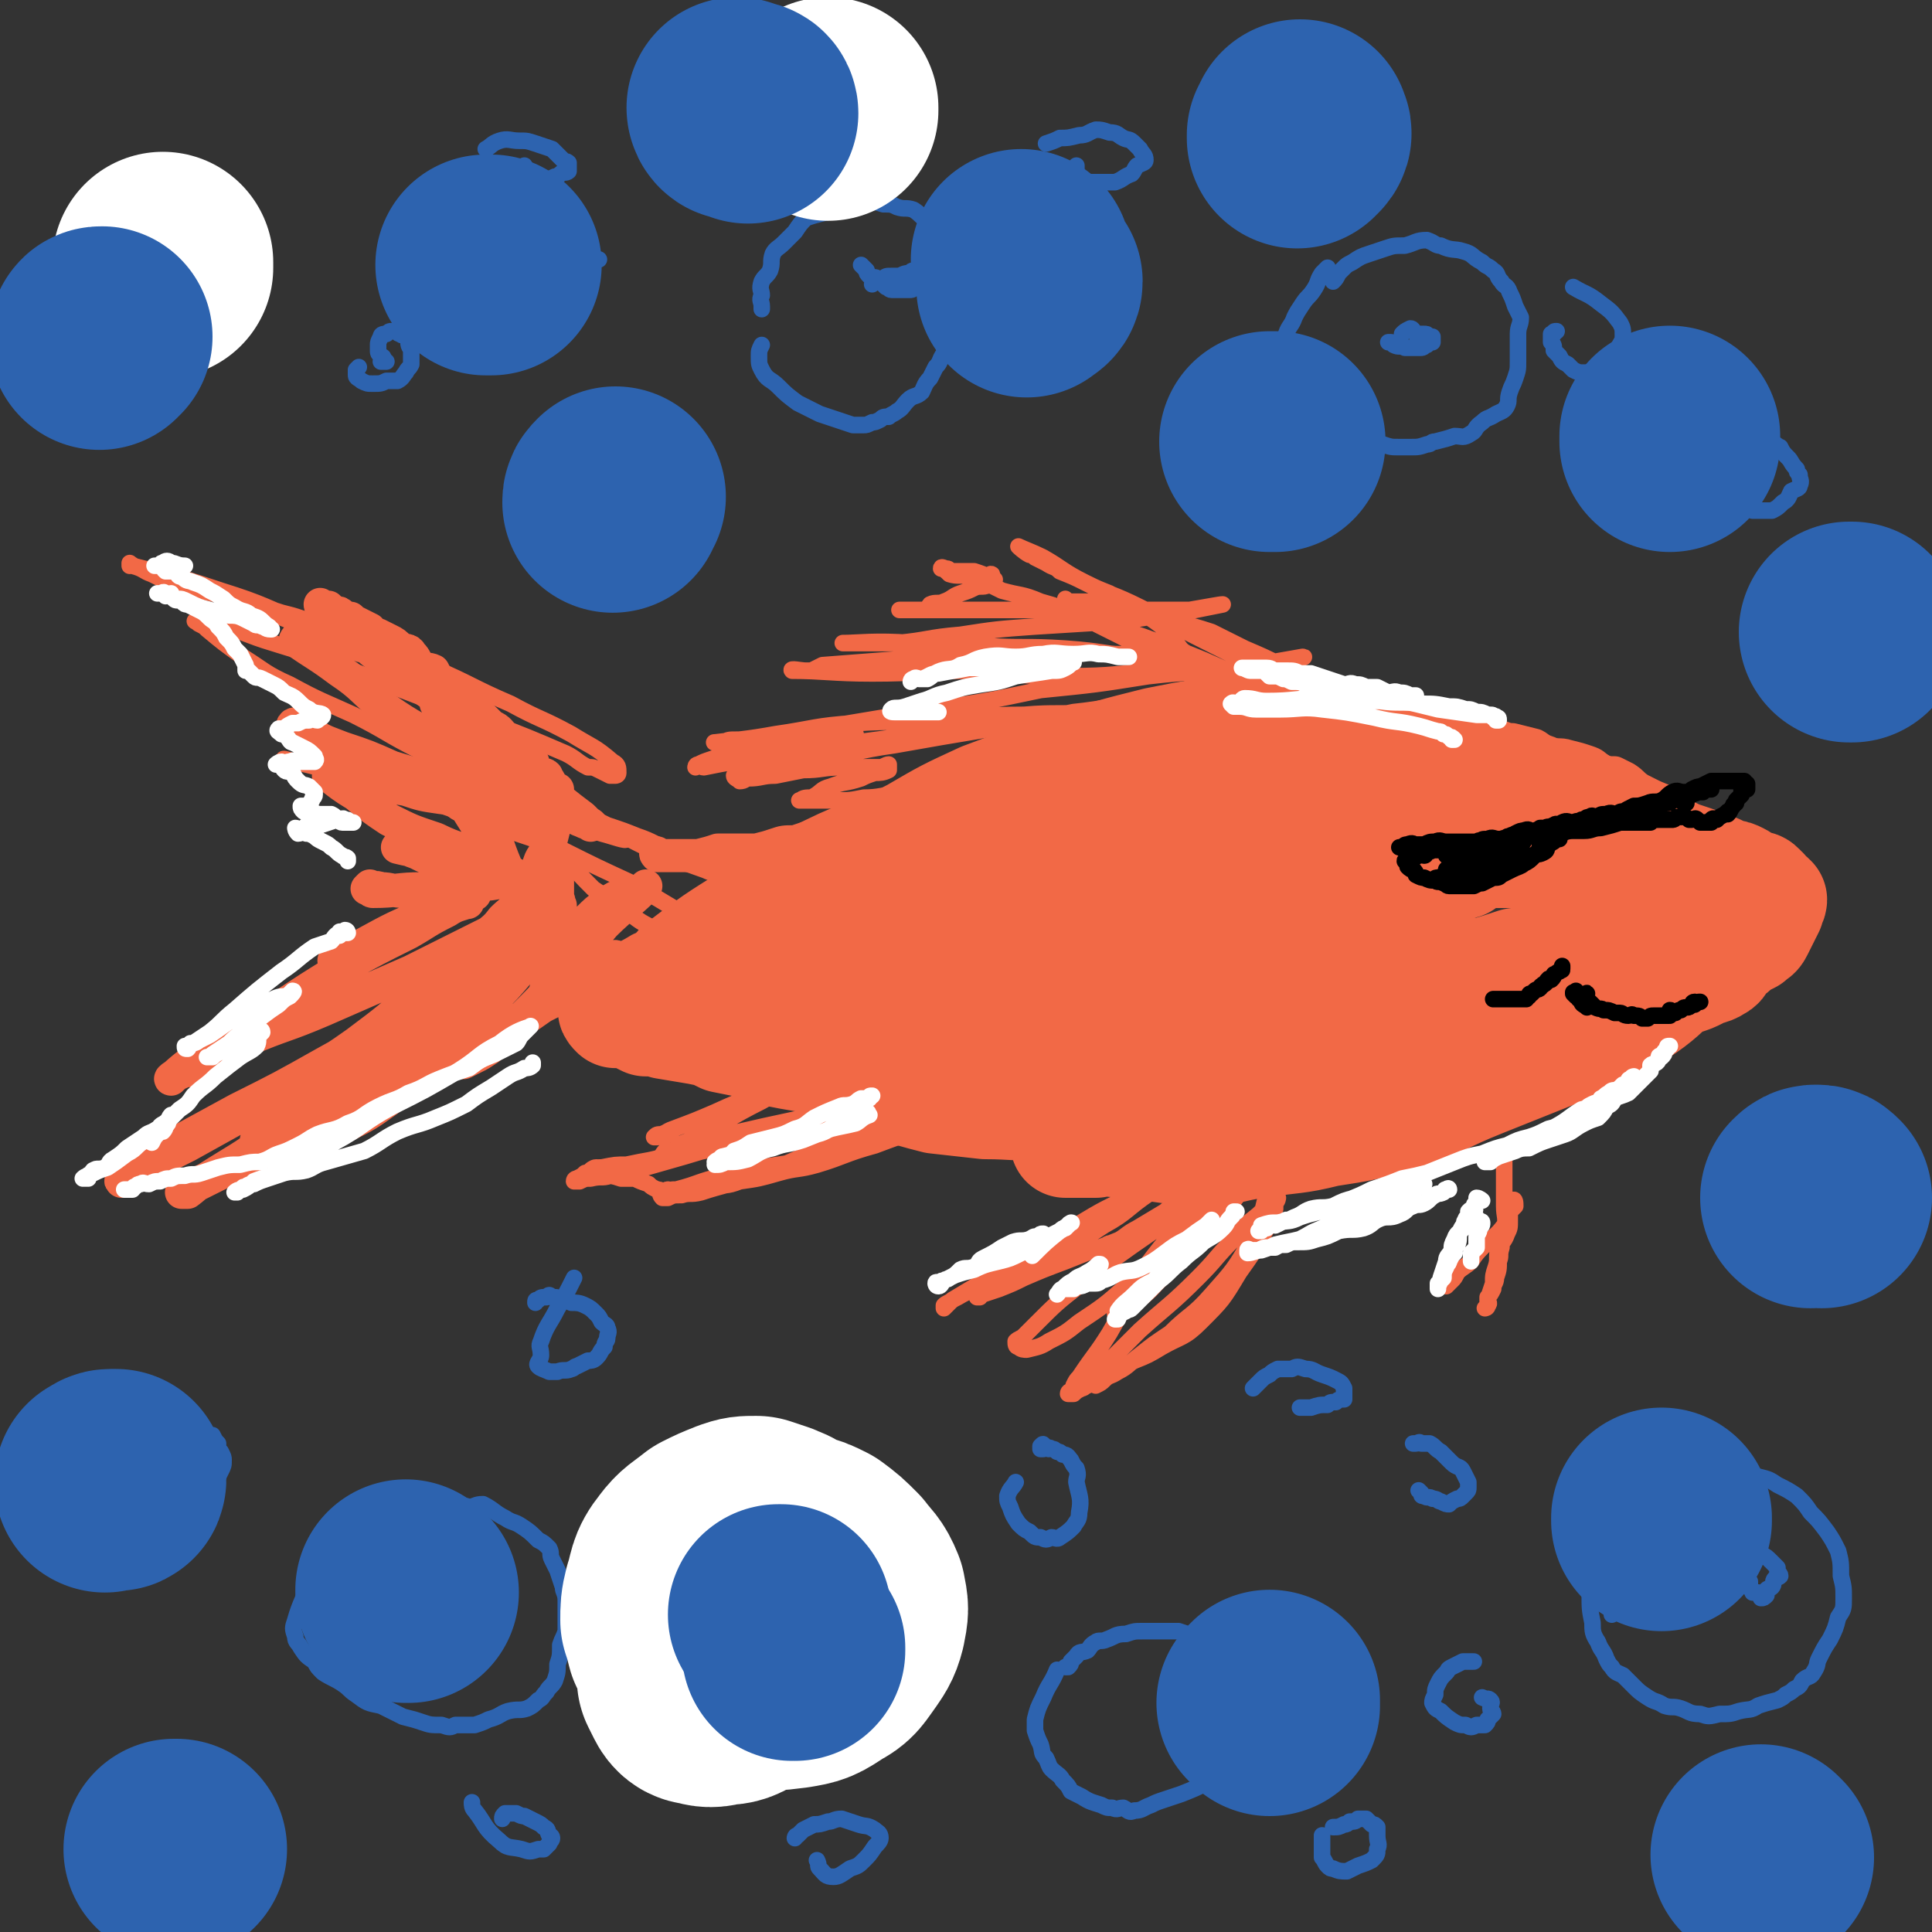 <svg viewBox='0 0 700 700' version='1.1' xmlns='http://www.w3.org/2000/svg' xmlns:xlink='http://www.w3.org/1999/xlink'><rect x="0" y="0" width="700" height="700" fill="#333333" stroke="none"/><g fill='none' stroke='#F26946' stroke-width='12' stroke-linecap='round' stroke-linejoin='round'><path d='M131,234c0,0 0,0 0,0 1,-1 1,-2 1,-2 1,0 0,1 0,2 0,0 0,0 1,0 1,0 1,0 1,0 1,0 1,0 2,1 2,0 2,0 3,1 3,1 3,1 6,3 2,1 3,1 5,2 2,2 2,3 4,4 2,2 2,1 4,3 3,1 3,2 5,3 3,2 3,2 6,5 1,1 1,1 3,2 2,1 2,1 4,3 1,1 1,1 2,2 2,1 2,1 3,2 1,1 1,2 2,3 1,1 1,1 3,2 1,2 1,1 2,2 1,1 1,2 2,3 1,1 1,0 3,1 0,1 0,1 0,1 1,2 1,2 2,3 1,1 2,0 3,1 0,1 -1,1 0,2 0,0 1,-1 1,0 1,1 0,1 1,3 1,0 1,0 2,0 0,1 0,1 0,2 0,1 0,1 0,2 1,2 1,2 1,4 -1,2 -1,2 -2,5 -1,4 -1,4 -2,8 -2,3 -3,3 -4,7 -2,3 -1,3 -3,7 -2,3 -2,3 -4,6 -2,3 -3,3 -6,6 -3,4 -3,3 -7,7 -2,2 -1,3 -3,5 -3,3 -3,2 -6,5 -2,3 -2,3 -5,6 -2,2 -3,1 -5,3 -2,2 -2,2 -4,4 -2,2 -3,2 -5,4 -3,2 -3,2 -5,4 -2,2 -2,2 -4,3 -3,2 -3,1 -5,3 -3,2 -3,2 -6,4 -4,2 -4,2 -7,4 -1,0 -1,1 -3,1 -1,1 -1,1 -2,2 -2,0 -2,0 -3,1 -1,0 -1,1 -1,1 2,0 2,-1 4,-2 4,-2 4,-2 7,-4 5,-3 5,-3 11,-7 6,-4 6,-4 12,-8 6,-4 7,-4 13,-8 5,-3 5,-3 10,-7 5,-3 5,-3 10,-7 4,-3 4,-3 7,-7 2,-2 2,-2 5,-4 2,-2 2,-2 4,-4 1,-2 1,-2 2,-3 1,-1 1,-1 1,-2 1,-1 1,-1 2,-1 0,-1 0,0 1,0 1,0 1,0 1,0 1,0 1,-1 1,0 1,0 0,1 1,2 0,1 0,1 0,2 -1,1 -1,1 -2,3 -2,3 -2,4 -4,7 -4,6 -4,6 -8,11 -6,7 -6,7 -12,13 -8,9 -8,9 -17,17 -10,9 -9,10 -20,18 -7,5 -7,5 -15,9 -6,3 -6,3 -13,6 -6,2 -6,2 -13,4 -5,1 -5,1 -10,3 -4,2 -4,2 -9,4 -4,2 -4,2 -8,4 -3,1 -4,2 -6,3 -1,0 1,0 2,0 4,-3 3,-3 7,-5 11,-7 12,-7 23,-15 12,-7 12,-8 24,-16 12,-9 11,-9 24,-18 10,-7 11,-7 21,-14 9,-7 8,-7 17,-13 7,-5 10,-8 14,-10 1,-1 -3,2 -5,3 -1,1 0,1 0,1 -1,1 -1,0 -2,0 -1,1 -1,1 -3,2 -2,2 -1,2 -4,4 -4,3 -5,2 -9,5 -6,3 -6,3 -12,7 -12,7 -12,7 -24,14 -14,8 -14,8 -29,16 -12,6 -12,6 -24,12 -9,5 -9,5 -18,10 -8,4 -8,4 -15,8 -5,2 -7,3 -9,5 -1,0 2,-1 3,-1 1,-1 0,-1 0,-1 1,-1 2,-1 3,-2 7,-5 7,-5 14,-10 11,-6 11,-6 22,-12 16,-8 16,-8 32,-17 18,-10 18,-10 36,-20 15,-8 15,-7 30,-16 10,-6 10,-6 20,-12 1,-1 2,-2 3,-2 0,-1 -1,-1 -2,0 0,0 0,1 -1,1 0,1 0,0 -1,0 -2,1 -2,1 -4,2 -2,1 -2,1 -4,3 -10,6 -11,5 -21,12 -10,7 -10,8 -20,15 -11,8 -11,9 -22,17 -12,8 -12,7 -24,16 -7,5 -11,8 -15,12 -1,1 3,-1 5,-2 1,-1 0,-1 1,-2 10,-3 10,-3 20,-6 12,-5 12,-5 24,-10 13,-7 13,-7 26,-14 14,-7 14,-7 27,-14 12,-6 12,-6 23,-13 6,-4 11,-6 13,-8 1,-1 -3,2 -6,3 -1,0 -1,0 -1,0 -2,0 -2,-1 -3,0 -3,1 -3,2 -6,4 -3,3 -3,3 -7,5 -10,7 -10,7 -20,14 -9,6 -10,6 -19,12 -1,1 -1,1 -3,2 0,0 0,0 0,1 0,0 -1,0 -1,0 0,0 1,0 2,0 2,-1 2,-1 4,-2 2,-1 2,-1 5,-3 8,-7 8,-7 15,-14 8,-8 7,-8 15,-16 6,-8 6,-8 12,-15 7,-7 12,-10 15,-14 1,-1 -3,3 -5,4 -1,0 0,-1 0,-1 -1,-1 -1,0 -1,0 -1,0 -1,-1 -2,0 -3,1 -3,1 -6,3 -4,3 -4,3 -7,6 -4,5 -3,5 -6,11 -3,4 -3,4 -5,8 -2,3 -3,3 -4,6 -1,2 0,2 -1,4 0,1 -1,1 -1,2 -1,0 -1,1 0,1 0,0 0,-1 1,-1 1,-3 0,-3 1,-5 1,-3 2,-3 2,-6 1,-4 0,-4 1,-7 0,-4 1,-4 1,-8 0,-3 0,-3 0,-7 0,-3 0,-3 0,-7 0,-3 0,-3 0,-6 -1,-3 -1,-3 -2,-7 -1,-3 -1,-3 -2,-6 0,-2 -1,-2 -2,-5 0,-3 0,-3 -1,-5 -1,-3 -2,-3 -3,-6 -1,-2 -1,-3 -3,-5 -2,-3 -2,-3 -5,-6 -2,-3 -1,-3 -4,-6 -2,-4 -2,-3 -5,-6 -2,-3 -1,-3 -4,-6 -1,-2 -2,-2 -4,-4 -2,-2 -2,-2 -4,-5 -2,-2 -2,-2 -4,-4 -1,-2 -1,-2 -2,-4 -2,-1 -3,0 -5,-2 -2,-2 -1,-2 -3,-4 -1,-2 -2,-1 -4,-2 -2,-2 -2,-2 -4,-3 -2,-1 -2,-1 -4,-2 -2,0 -2,-1 -3,-2 -2,-1 -2,-1 -4,-2 -2,-1 -2,-1 -3,-2 -1,0 -1,0 -3,-1 -1,-1 -1,-1 -2,-1 -2,-1 -2,-1 -3,-2 -1,0 -1,0 -2,0 0,0 -1,-1 -1,-1 0,0 0,1 1,2 0,0 0,0 1,0 1,1 1,1 2,2 1,0 0,0 1,1 2,1 2,1 3,2 2,2 1,2 3,3 1,1 1,0 3,1 1,1 1,1 2,1 1,1 1,1 2,2 1,0 1,1 1,1 1,1 1,1 1,1 0,0 0,-1 -1,-1 -1,-1 -1,-1 -1,-1 -1,-1 -1,-1 -2,-2 -2,-1 -3,0 -4,-1 -2,-1 -1,-2 -3,-3 -1,-1 -2,-1 -4,-1 -1,-1 -1,-1 -2,-1 -1,-1 -1,-1 -2,-2 0,0 -1,1 -1,1 0,0 1,-1 2,0 1,1 1,2 3,3 3,2 4,1 7,3 4,3 4,4 8,7 4,3 4,2 8,5 5,4 5,4 10,8 4,3 5,3 9,6 3,2 2,3 5,6 3,2 4,2 7,5 2,2 3,2 5,4 3,2 3,2 5,4 1,1 1,1 3,3 1,1 1,1 3,3 0,0 0,0 1,0 0,1 -1,2 0,2 0,0 1,-1 1,0 0,0 0,1 0,1 -1,0 -1,-1 -1,-1 -3,-3 -2,-3 -5,-5 -3,-3 -3,-2 -6,-5 -3,-3 -3,-3 -5,-5 -3,-3 -3,-2 -6,-4 -3,-2 -3,-2 -5,-4 -2,-1 -1,-1 -3,-3 0,0 0,0 -1,-1 -1,-1 -1,-1 -2,-2 0,0 -1,0 -1,1 1,2 2,3 3,6 5,8 5,8 9,16 4,11 3,11 8,22 4,12 4,12 9,23 2,5 3,10 4,11 0,0 -2,-4 -3,-7 -1,-3 -2,-3 -3,-5 -3,-6 -3,-6 -6,-12 -5,-8 -5,-8 -10,-16 -1,-1 -2,-1 -3,-2 -2,-2 -2,-2 -4,-5 -1,-2 -1,-2 -2,-3 -1,-2 -1,-2 -2,-3 0,-1 0,-1 0,-2 0,-1 0,-1 0,-1 0,0 0,1 1,1 2,0 3,0 5,1 5,0 5,0 9,1 5,1 5,2 9,4 6,3 6,3 11,5 5,2 5,1 10,3 2,1 2,2 5,4 1,1 2,1 4,2 1,0 2,1 2,1 1,0 -1,-1 -1,-1 -1,-1 -1,-1 -2,-2 -4,-3 -4,-3 -9,-7 -8,-7 -8,-7 -17,-15 -8,-7 -8,-7 -17,-14 -11,-9 -11,-9 -22,-17 -8,-7 -9,-8 -16,-13 -1,0 1,1 0,2 -1,1 -2,1 -4,1 -2,0 -3,0 -5,0 -2,0 -2,-1 -3,-1 -2,0 -2,0 -4,0 -1,0 -1,0 -1,0 -2,0 -2,0 -3,0 0,0 0,0 -1,0 -1,0 -2,-1 -2,0 7,5 8,5 16,11 9,6 8,7 17,14 10,7 10,6 21,13 10,6 10,7 19,13 8,4 8,4 15,9 3,2 6,4 7,6 0,0 -2,-1 -4,-2 -2,-1 -2,-1 -3,-1 -7,-2 -8,-2 -15,-4 -9,-3 -9,-3 -18,-6 -10,-4 -10,-4 -20,-7 -9,-4 -9,-4 -18,-7 -5,-2 -6,-2 -11,-5 -2,-1 -2,-2 -4,-3 -1,-1 -3,-1 -3,0 0,0 1,1 2,1 0,1 0,0 1,1 2,2 2,3 4,4 5,3 6,2 11,4 12,4 12,5 24,9 13,4 13,4 27,6 10,2 20,3 21,4 1,0 -8,-1 -16,-2 -5,-1 -5,-1 -10,-1 -5,-1 -5,0 -10,0 -7,-1 -7,-1 -13,-3 -6,-1 -6,-1 -12,-2 -4,-1 -4,-1 -8,-2 -2,0 -2,-1 -4,-1 -1,0 -1,0 -2,0 -1,0 -2,-1 -2,0 4,3 5,4 10,7 6,5 6,5 12,9 8,4 8,4 17,7 8,4 9,3 17,7 6,3 10,5 12,6 1,1 -4,-2 -8,-2 -2,-1 -2,0 -4,0 -4,0 -4,0 -7,0 -4,-1 -4,-2 -9,-3 -4,-1 -4,-1 -8,-3 -3,-1 -2,-1 -5,-2 0,0 -1,0 -1,0 0,0 -1,0 -1,0 4,1 5,1 9,2 8,2 8,1 15,3 6,2 6,2 12,4 1,0 1,0 2,1 0,0 1,0 1,1 0,0 0,1 0,1 -6,2 -7,1 -13,2 -9,1 -9,0 -17,1 -9,0 -9,1 -18,1 -1,0 0,-1 -1,-2 0,0 -1,1 -1,1 2,0 3,-1 5,0 4,0 4,1 9,1 5,0 5,0 11,0 3,0 3,0 7,0 2,0 2,0 5,0 1,0 1,-1 2,0 0,0 0,1 0,1 -3,1 -3,1 -6,2 -5,2 -5,2 -9,5 -10,5 -10,5 -20,10 -6,3 -6,3 -11,5 -2,1 -2,1 -3,2 -1,0 -2,0 -2,0 1,-1 2,-1 4,-1 4,-2 3,-3 7,-5 11,-6 11,-6 23,-11 4,-2 4,-1 8,-3 1,0 1,0 3,-1 1,0 1,0 3,0 0,0 1,0 0,0 -3,1 -4,1 -7,3 -8,4 -7,4 -14,8 -12,6 -12,6 -23,12 -13,8 -13,8 -25,16 -12,7 -12,6 -23,13 -8,6 -11,8 -15,12 -1,0 2,-2 5,-3 1,-1 1,0 3,0 10,-5 9,-6 19,-11 14,-6 14,-5 28,-11 16,-7 16,-7 32,-14 14,-7 14,-7 28,-14 7,-3 15,-7 14,-6 -1,2 -10,5 -19,12 -10,7 -10,7 -20,15 -11,10 -11,10 -23,19 -14,10 -15,9 -28,19 -5,4 -5,5 -9,9 0,1 0,1 0,1 0,0 0,-1 1,-2 0,-1 0,-1 0,-1 '/><path d='M238,309c0,0 0,0 0,0 0,0 -1,0 0,1 0,0 1,0 1,0 2,0 2,0 3,0 1,0 1,0 3,0 2,0 2,0 4,0 2,0 2,0 4,0 4,-1 4,-1 7,-2 4,0 4,0 8,0 3,0 3,0 6,0 4,-1 4,-1 7,-2 3,-1 3,-1 7,-1 3,-1 3,-1 6,-2 5,-1 5,-1 9,-3 5,-2 5,-2 10,-4 4,-1 4,0 8,-1 3,-1 3,-1 6,-3 4,-1 4,-1 8,-3 4,-1 3,-2 7,-4 2,-1 3,-1 6,-2 3,-1 3,0 6,-1 4,-2 4,-2 8,-3 4,-1 4,-1 8,-2 3,-1 3,-2 6,-3 4,-1 4,0 7,-1 4,-1 3,-1 7,-2 3,-1 3,-1 7,-2 4,0 4,0 8,-1 5,-1 5,-1 9,-1 4,-1 4,0 9,0 3,-1 3,-1 7,-2 3,0 3,0 7,0 4,-1 4,-1 8,-2 3,0 3,0 7,0 4,-1 4,-1 9,-1 4,-1 4,0 8,0 4,0 4,0 7,0 3,0 3,0 7,0 3,0 3,0 5,0 4,0 4,0 7,0 3,0 3,-1 6,0 5,0 5,0 9,1 4,0 4,0 8,1 3,0 3,-1 7,0 3,0 3,1 7,1 3,1 3,1 5,2 3,0 3,-1 6,0 2,0 2,1 5,1 4,1 4,1 8,2 2,1 2,2 5,3 3,1 4,0 7,1 4,1 4,1 7,2 3,1 2,1 5,3 2,1 2,1 5,1 2,1 2,1 4,2 3,2 2,2 5,4 2,1 2,1 4,2 2,2 2,2 4,3 1,1 1,2 2,3 2,1 3,1 5,2 1,0 1,0 3,1 2,1 2,1 3,2 3,2 3,2 5,3 2,0 2,0 3,1 2,1 2,1 4,2 2,1 2,1 3,2 2,0 2,0 3,1 1,1 1,2 2,2 1,1 1,1 2,2 1,0 1,1 2,1 1,1 1,1 2,1 1,1 1,1 1,2 1,1 1,1 2,1 0,1 1,0 1,1 1,1 1,1 1,2 2,2 2,2 3,4 '/></g>
<g fill='none' stroke='#F26946' stroke-width='40' stroke-linecap='round' stroke-linejoin='round'><path d='M280,352c0,0 0,0 0,0 2,1 2,1 3,3 3,1 2,1 5,2 4,2 4,2 9,4 10,3 10,3 21,6 12,3 12,3 24,7 13,3 13,3 25,6 11,2 11,3 22,5 8,2 9,2 17,3 6,0 6,-1 13,-2 6,-1 6,-1 13,-3 7,-1 7,-1 13,-4 7,-2 7,-3 13,-5 6,-2 6,-1 12,-3 6,-1 6,-3 12,-4 6,-1 7,-1 13,-1 3,-1 5,-1 6,-1 0,0 -2,0 -4,1 0,0 0,0 0,1 1,0 1,0 1,0 0,1 0,2 -1,3 -1,1 -1,2 -2,2 -10,5 -10,5 -20,8 -10,4 -10,4 -20,7 -13,3 -13,3 -26,5 -13,3 -13,2 -26,4 -12,2 -12,3 -24,4 -11,1 -11,0 -22,0 -9,-1 -9,-1 -18,-2 -8,-2 -7,-2 -15,-4 -7,-2 -7,-1 -14,-4 -6,-2 -6,-3 -11,-7 -1,-1 0,-1 0,-2 -1,0 -2,0 -3,0 -2,-1 -2,-1 -4,-2 -3,-2 -3,-2 -6,-3 -4,-2 -4,-2 -8,-3 -3,-1 -3,-1 -7,-1 -3,-1 -3,-1 -6,-2 -3,-1 -3,-1 -6,-2 -2,-1 -2,-1 -5,-1 -2,-1 -2,-1 -4,-2 -2,-1 -1,-1 -3,-2 -1,-1 -2,-1 -3,-2 0,0 -1,0 -1,-1 0,-1 0,-1 0,-2 0,-2 0,-2 1,-4 2,-3 1,-3 4,-5 13,-10 14,-10 28,-19 14,-9 14,-10 29,-17 18,-8 19,-7 37,-13 20,-6 19,-6 39,-13 16,-5 16,-4 32,-9 5,-1 6,-1 11,-2 0,0 -1,-1 -1,0 -2,1 -1,1 -3,2 -3,2 -3,1 -6,3 -10,5 -9,6 -19,12 -13,7 -13,7 -27,13 -15,6 -15,6 -29,12 -15,7 -15,8 -29,14 -12,4 -12,3 -24,7 -5,2 -9,4 -9,4 -1,0 4,-2 8,-4 2,-2 2,-3 5,-4 9,-5 9,-5 18,-9 12,-6 12,-5 24,-10 18,-6 18,-7 35,-13 18,-6 18,-6 35,-11 17,-5 17,-5 34,-8 14,-3 15,-2 29,-3 14,0 14,0 28,1 11,1 11,0 21,3 9,2 9,2 17,6 7,3 7,4 14,7 7,2 7,2 13,5 5,1 5,2 9,3 5,2 5,1 10,2 5,1 7,2 10,3 1,0 -1,-1 -2,-1 0,-1 2,0 2,0 -1,0 -2,0 -3,0 -12,-1 -12,-1 -23,-1 -15,0 -15,0 -31,0 -18,-1 -18,-2 -37,-2 -22,1 -22,2 -44,4 -20,2 -20,2 -40,4 -17,2 -17,3 -34,6 -9,1 -10,1 -18,3 0,0 0,1 1,1 1,-1 1,-1 3,-1 1,-1 1,-1 2,-1 2,-1 2,-1 3,-2 3,-1 3,0 6,-1 4,-1 4,-1 8,-2 6,-2 6,-3 11,-4 11,-3 11,-3 22,-6 15,-3 15,-3 30,-5 16,-3 16,-3 33,-4 14,-1 14,-1 29,-1 14,1 14,0 27,2 11,1 11,1 21,4 7,2 7,3 14,6 6,2 5,3 11,5 4,2 4,1 8,3 4,1 4,1 7,2 4,2 4,2 7,3 1,0 1,0 1,0 1,0 1,0 3,1 1,0 1,0 2,1 1,0 1,0 2,1 1,0 1,-1 1,0 1,0 0,0 0,1 0,0 0,0 -1,1 -5,4 -5,4 -11,8 -8,5 -9,4 -18,8 -14,6 -14,6 -28,11 -16,5 -16,4 -32,9 -15,5 -15,6 -30,10 -15,4 -15,3 -29,6 -11,2 -11,2 -21,3 -8,2 -11,3 -15,3 -1,0 3,-1 5,-1 3,-1 3,-2 6,-2 6,-2 6,-2 11,-3 18,-4 18,-3 35,-7 17,-4 17,-4 34,-8 16,-3 16,-2 32,-5 15,-3 15,-3 29,-6 12,-3 12,-3 24,-6 8,-2 8,-2 16,-4 4,-1 5,-2 7,-2 1,0 -1,0 -1,1 -1,1 -1,1 -2,2 -2,2 -2,2 -3,4 -3,2 -4,2 -7,4 -8,7 -8,8 -17,14 -12,7 -13,7 -26,13 -15,6 -15,6 -30,12 -15,6 -14,7 -29,12 -14,4 -14,4 -27,6 -12,3 -12,2 -24,4 -9,1 -9,2 -18,3 -8,0 -8,-1 -16,-1 -7,-1 -7,-1 -14,-2 -7,0 -8,-1 -14,-1 0,0 2,1 2,1 -1,0 -2,0 -4,0 -2,0 -2,0 -3,0 -1,0 -1,0 -2,0 -1,0 -1,0 -1,0 -1,0 -1,0 -1,0 1,-1 2,-1 4,-1 9,-1 9,-1 18,-2 13,-3 13,-3 25,-6 16,-4 16,-4 31,-9 16,-5 16,-5 31,-10 13,-5 13,-5 26,-11 11,-6 10,-7 21,-14 8,-5 8,-5 16,-10 6,-3 7,-3 12,-6 0,0 -1,0 -2,0 0,-1 0,-1 -1,0 -2,0 -2,1 -4,1 -7,2 -7,2 -14,3 -9,3 -9,3 -19,5 -15,3 -15,3 -30,6 -16,3 -16,3 -33,7 -19,4 -19,4 -38,7 -19,4 -19,4 -39,6 -19,2 -19,2 -38,3 -14,0 -14,1 -29,0 -7,-1 -7,-2 -14,-5 -5,-2 -8,-2 -10,-5 -1,-1 2,0 4,-1 0,0 1,0 1,0 1,-1 1,-1 2,-2 1,0 1,0 3,-1 4,-1 4,-1 8,-2 9,-3 8,-3 17,-5 12,-4 12,-3 25,-7 16,-4 16,-4 31,-9 19,-5 19,-6 37,-11 19,-5 19,-5 37,-10 18,-4 18,-4 36,-7 13,-3 13,-3 27,-4 1,-1 3,-1 3,-1 0,0 -2,0 -3,1 -1,0 -1,1 -3,1 -2,1 -2,1 -4,1 -4,1 -4,1 -8,2 -14,3 -14,2 -29,6 -15,3 -15,4 -30,7 -17,3 -17,3 -35,5 -17,3 -17,3 -34,6 -18,3 -18,4 -36,7 -15,3 -15,2 -30,4 -11,2 -11,2 -23,3 -7,1 -7,2 -15,2 -5,0 -8,-1 -10,-2 -1,0 3,0 4,-1 0,0 -1,0 -1,0 -1,-1 -2,0 -2,0 0,-1 0,-1 1,-2 0,-1 0,-1 1,-3 1,-3 0,-3 3,-5 10,-9 10,-10 22,-17 14,-8 14,-7 29,-13 15,-7 15,-8 31,-13 22,-7 22,-6 44,-10 21,-4 21,-4 43,-7 16,-2 16,-2 32,-4 14,-1 14,-1 28,-2 9,-1 15,0 19,0 1,0 -4,-1 -7,0 -1,0 -1,0 -2,1 0,0 0,0 -1,0 -2,0 -2,0 -5,0 -4,1 -4,1 -8,2 -7,1 -7,1 -13,3 -15,2 -15,2 -29,5 -18,2 -18,2 -35,5 -20,4 -20,4 -41,7 -15,3 -15,3 -30,6 -13,2 -13,2 -26,4 -8,2 -8,2 -15,4 -1,0 -2,0 -2,0 -1,0 0,-1 0,-1 0,0 0,0 1,0 0,-1 0,-1 1,-2 4,-2 4,-2 8,-5 6,-3 5,-3 11,-6 12,-7 12,-7 25,-13 16,-6 16,-6 32,-11 15,-5 15,-5 31,-9 15,-3 15,-3 30,-4 11,-1 11,0 23,1 8,0 12,1 16,2 2,1 -2,1 -4,1 0,0 1,1 0,1 -1,1 -1,0 -2,0 -2,1 -2,1 -4,2 -3,1 -3,0 -7,1 -11,2 -11,2 -22,5 -16,3 -16,3 -31,6 -17,4 -17,4 -34,8 -16,5 -16,6 -33,10 -13,4 -13,3 -27,8 -9,2 -16,5 -19,6 -2,1 5,-2 9,-3 1,-1 1,0 2,0 1,0 1,0 2,0 3,-1 3,-1 5,-1 3,-1 3,-1 6,-2 5,-1 5,-1 10,-3 6,-2 6,-2 12,-4 6,-3 7,-2 13,-4 6,-3 6,-3 12,-5 6,-3 6,-2 12,-5 7,-2 7,-3 14,-5 6,-2 6,-1 12,-2 6,-1 6,0 12,-1 7,-2 7,-3 13,-3 6,-1 6,0 13,0 6,-1 6,-1 12,-1 5,-1 5,0 10,0 5,0 5,-1 10,-1 5,0 5,1 9,1 7,0 7,0 14,0 5,1 5,1 10,2 5,0 5,0 9,1 6,1 6,0 11,1 5,1 5,1 9,2 5,1 4,1 8,2 6,2 5,3 11,4 3,1 3,0 7,2 4,1 4,2 8,4 2,1 3,1 5,2 3,2 2,3 5,4 2,1 3,0 5,1 3,1 2,2 4,3 3,2 3,2 5,3 2,1 2,1 4,2 3,1 3,1 6,2 2,1 2,1 4,2 2,1 2,1 4,1 2,1 2,1 4,2 2,0 2,0 4,1 2,1 1,1 3,2 1,1 1,0 2,1 2,0 2,0 3,1 0,1 0,1 1,1 0,1 1,1 1,2 1,0 1,0 2,1 0,1 -1,1 -1,2 0,0 0,1 0,1 -1,2 -1,2 -2,4 -1,2 -1,2 -2,4 -1,2 -1,1 -3,3 -2,1 -2,1 -4,2 -2,2 -2,2 -5,4 -2,2 -1,3 -3,4 -3,2 -4,1 -7,3 -2,1 -2,1 -5,2 -3,1 -3,1 -6,1 -4,1 -4,1 -8,3 -4,1 -4,1 -8,2 -4,1 -4,1 -8,2 -4,1 -4,1 -7,2 -4,0 -4,0 -8,1 -5,1 -5,2 -9,3 -5,1 -5,1 -10,2 -4,0 -5,0 -9,1 -4,1 -4,1 -8,2 -4,2 -4,2 -8,3 -4,1 -4,0 -8,1 -4,1 -4,2 -9,3 -5,2 -5,1 -11,2 -4,1 -4,1 -8,2 -4,0 -4,0 -8,1 -5,0 -5,0 -10,1 -5,1 -5,1 -10,2 -6,1 -6,1 -12,2 -4,0 -4,-1 -9,0 -6,0 -6,0 -11,1 -5,0 -5,0 -9,1 -5,0 -5,-1 -10,0 -6,0 -6,1 -13,1 -6,1 -6,1 -12,1 -5,-1 -5,-1 -11,-2 -6,0 -6,0 -12,0 -7,-1 -7,-1 -14,-2 -5,0 -5,0 -9,-1 -6,-1 -6,0 -11,-1 -5,-1 -5,-2 -9,-3 -5,-1 -5,0 -9,-1 -7,-1 -7,-1 -14,-2 -6,-1 -6,-1 -11,-2 -5,-1 -5,-1 -9,-3 -5,-1 -5,-1 -10,-2 -4,-2 -4,-2 -9,-3 -6,-1 -6,-1 -12,-2 -3,-1 -3,-1 -7,-1 -2,-1 -2,-1 -4,-2 -1,0 -1,-1 -3,-1 -1,0 -1,0 -1,0 -2,0 -2,0 -3,0 -1,-1 -1,-1 -1,-2 '/></g>
<g fill='none' stroke='#F26946' stroke-width='6' stroke-linecap='round' stroke-linejoin='round'><path d='M312,405c0,0 0,0 0,0 0,0 0,0 1,1 1,0 2,0 2,1 -1,0 -2,0 -3,1 -2,1 -2,1 -5,3 -7,3 -7,4 -14,7 -11,5 -11,5 -22,8 -8,4 -8,3 -17,6 -4,1 -4,0 -7,1 -3,0 -3,0 -5,1 -1,0 -2,0 -2,0 -1,-1 -1,-2 0,-2 0,0 1,0 2,0 1,-1 1,-1 3,-1 8,-2 8,-3 17,-5 16,-4 16,-3 32,-6 12,-3 12,-4 24,-8 8,-2 8,-1 15,-3 4,-1 4,-2 7,-2 2,-1 4,0 4,0 0,0 -2,-1 -4,0 -3,0 -3,1 -6,2 -9,3 -9,3 -17,6 -11,3 -11,4 -21,7 -7,2 -7,1 -14,3 -7,2 -7,2 -14,3 -5,2 -5,1 -10,2 -3,1 -3,1 -7,2 -3,0 -3,1 -5,1 -2,0 -2,-1 -4,-2 -1,0 -1,1 -2,1 -1,-1 -1,-1 -2,-1 -2,-1 -2,-1 -3,-2 -3,-1 -3,-1 -5,-2 -3,0 -3,0 -5,0 -3,-1 -3,-1 -6,-1 -1,-1 -2,-1 -3,-1 0,-1 0,-2 0,-2 -1,0 -2,1 -2,1 1,-1 2,-1 4,-1 5,-1 5,-1 9,-1 14,-3 14,-2 28,-5 11,-3 11,-3 23,-6 8,-2 9,-1 17,-3 6,-1 6,-2 12,-3 3,0 3,0 6,-1 2,0 2,0 3,0 0,-1 0,-2 0,-2 -1,0 -1,1 -2,2 -2,0 -2,-1 -5,0 -7,1 -7,1 -14,3 -13,3 -14,3 -27,6 -10,3 -10,3 -20,6 -7,2 -7,2 -14,4 -7,1 -6,2 -13,3 -3,1 -3,0 -7,1 -2,0 -2,0 -4,1 -1,0 -2,0 -2,0 0,-1 1,-1 1,-1 2,-1 2,-1 3,-2 4,-1 4,-1 7,-1 9,-2 9,-2 18,-4 12,-3 12,-3 25,-6 11,-3 11,-3 21,-6 6,-1 6,0 12,-2 3,0 3,-1 7,-1 2,-1 2,0 4,-1 1,-1 2,-2 2,-2 0,0 -1,0 -2,1 -1,0 -1,0 -3,1 -6,1 -6,0 -12,1 -14,3 -14,3 -27,6 -8,3 -8,3 -16,6 -5,2 -5,2 -10,3 -1,0 -2,1 -2,1 0,0 1,0 2,-1 2,-1 2,-2 3,-3 5,-3 6,-2 11,-5 12,-6 12,-7 24,-13 7,-4 7,-4 13,-8 3,-1 4,-1 7,-3 1,0 2,-1 2,-1 -1,0 -2,1 -4,2 -4,2 -4,1 -9,3 -13,6 -13,5 -26,11 -7,3 -7,3 -15,6 -3,1 -3,2 -6,3 -1,0 -1,0 -1,0 1,-1 1,-1 3,-1 1,-1 1,0 3,0 '/><path d='M448,430c0,0 0,0 0,0 0,0 0,-1 -1,0 -1,0 0,1 -1,1 -2,2 -3,1 -5,2 -4,2 -3,3 -8,5 -13,6 -13,5 -27,11 -10,4 -10,4 -20,8 -8,3 -8,3 -15,6 -4,2 -4,2 -9,4 -3,1 -3,1 -6,2 -1,0 -1,0 -2,1 0,0 1,0 1,0 1,-1 0,-1 0,-2 1,0 2,0 3,0 2,-1 2,-1 4,-2 7,-4 7,-4 14,-8 12,-7 12,-6 24,-14 9,-5 8,-6 17,-12 5,-2 5,-2 10,-4 2,-2 2,-2 4,-3 1,-1 2,0 2,0 0,0 -1,-1 -2,0 -2,0 -3,0 -5,2 -12,6 -11,6 -23,13 -14,7 -15,7 -29,15 -9,5 -9,5 -19,10 -5,3 -5,3 -10,6 -1,1 -2,1 -3,2 0,0 0,1 0,1 1,-1 1,-1 2,-2 1,-1 1,-1 3,-2 5,-3 5,-2 10,-5 17,-10 16,-11 33,-21 10,-6 10,-6 21,-11 9,-4 10,-4 19,-7 6,-2 6,-2 12,-3 2,-1 3,0 5,1 0,0 0,0 0,1 0,1 1,1 0,3 -5,6 -5,7 -11,13 -13,13 -13,12 -28,25 -8,7 -8,7 -17,13 -5,4 -5,4 -11,7 -3,2 -4,2 -8,3 -1,0 -2,0 -3,-1 -1,0 -1,-1 -1,-2 1,-1 2,-1 3,-2 2,-2 2,-2 4,-4 8,-8 8,-8 17,-15 13,-10 13,-10 26,-19 8,-6 7,-6 15,-12 6,-4 6,-4 12,-7 4,-3 4,-3 8,-5 1,-1 1,-1 3,-1 1,-1 2,-1 2,0 0,0 -1,0 -2,1 -1,2 -1,2 -2,4 -7,9 -7,9 -14,18 -9,9 -9,9 -19,19 -4,4 -4,5 -10,9 -3,2 -3,1 -6,3 -1,0 -1,1 -1,1 0,0 0,-1 1,-1 1,-1 1,-1 2,-2 2,-2 2,-3 4,-5 10,-11 9,-12 19,-22 9,-10 9,-9 19,-18 4,-3 3,-4 8,-7 2,-1 2,0 4,0 1,-1 2,-2 2,-2 1,1 0,2 -1,3 -1,4 0,4 -2,7 -3,10 -2,11 -7,21 -6,10 -6,10 -14,19 -7,8 -8,7 -15,14 -6,4 -6,4 -11,8 -4,3 -4,4 -8,6 -3,2 -3,1 -5,3 -1,1 -1,1 -3,2 0,0 0,-1 -1,-1 0,-1 0,-1 0,-1 0,0 0,0 0,0 1,-2 1,-1 2,-2 2,-2 2,-2 3,-4 6,-6 6,-6 12,-12 10,-9 11,-9 21,-19 7,-7 6,-7 13,-14 4,-5 4,-5 9,-9 2,-2 2,-2 5,-4 1,-1 1,-2 2,-2 0,0 0,1 -1,2 0,1 0,1 0,2 -2,4 -2,4 -3,7 -5,9 -5,9 -10,16 -6,10 -6,10 -14,18 -6,6 -7,5 -14,9 -5,3 -5,3 -10,5 -4,2 -4,2 -7,4 -3,1 -3,2 -6,3 -2,1 -2,1 -4,2 -1,0 -1,1 -2,1 -2,1 -2,1 -3,2 -1,0 -2,0 -2,0 0,-1 1,-1 1,-1 1,-1 1,-1 1,-2 1,-2 1,-2 2,-3 6,-9 6,-8 11,-16 7,-12 6,-13 13,-24 9,-12 10,-12 20,-24 2,-2 2,-2 4,-5 0,0 0,0 1,-1 0,-1 0,-1 0,-2 1,-2 1,-2 2,-3 0,-1 0,0 1,-1 0,0 0,-1 0,-1 0,-1 1,-1 1,-1 -2,1 -2,2 -4,3 -4,3 -5,3 -9,6 -5,4 -4,5 -9,9 -5,3 -5,3 -10,6 -4,2 -4,3 -8,5 -1,1 -2,0 -3,1 -1,1 -1,1 -2,2 '/><path d='M545,420c0,0 0,0 0,0 0,1 0,1 0,2 0,2 0,2 0,4 0,2 0,2 0,4 0,3 0,3 0,7 0,4 1,4 0,8 0,3 -1,3 -1,7 -1,3 0,3 -1,5 0,3 0,3 -1,6 0,2 -1,2 -1,4 -1,2 -1,2 -2,3 0,1 0,1 0,2 0,0 0,1 0,1 -1,1 -1,1 -1,1 0,0 1,0 1,-1 1,-1 0,-1 0,-2 1,-3 1,-3 2,-6 0,-3 0,-3 1,-6 1,-3 0,-3 1,-7 1,-2 2,-2 3,-5 1,-2 1,-2 1,-5 0,-1 0,-1 0,-3 1,-1 1,-1 2,-2 0,-1 0,-3 -1,-2 -1,0 -1,2 -2,4 0,3 1,3 -1,5 -3,4 -4,4 -7,7 -3,3 -3,3 -5,6 -2,2 -3,2 -5,4 -1,2 -1,2 -2,3 -1,1 -1,1 -2,2 0,0 0,0 0,0 1,-1 1,-2 2,-3 '/><path d='M375,286c0,0 0,0 0,0 -1,0 -1,0 -2,0 -2,0 -2,0 -4,0 -4,0 -4,0 -7,0 -4,0 -4,0 -8,0 -8,0 -8,0 -16,1 -6,0 -6,0 -13,1 -6,0 -6,1 -12,1 -5,1 -5,1 -10,1 -4,0 -4,0 -7,0 -3,0 -3,0 -5,0 -1,0 -2,0 -1,0 1,-1 2,-1 4,-1 4,-2 3,-3 7,-4 5,-2 5,-1 11,-3 2,-1 2,-1 5,-2 2,0 3,0 5,-1 0,-1 0,-1 0,-2 -1,0 -2,1 -3,1 -3,0 -3,0 -6,0 -4,0 -4,-1 -8,0 -7,0 -7,1 -14,1 -5,1 -5,1 -10,2 -5,0 -5,1 -10,1 -1,0 -1,1 -3,1 -1,-1 -2,-1 -2,-2 1,0 3,0 5,-1 5,-2 5,-2 9,-4 6,-2 6,-2 12,-4 4,-1 4,-2 9,-3 3,-1 3,-1 6,-2 2,0 3,-1 3,-1 0,0 -2,0 -3,1 -8,1 -8,1 -15,2 -11,2 -11,1 -22,3 -3,0 -3,0 -6,1 -3,1 -3,1 -6,2 -3,1 -3,1 -5,2 -1,0 -1,1 -1,1 0,0 0,0 0,0 2,-1 2,0 3,0 10,-2 10,-2 19,-3 15,-3 15,-3 29,-5 15,-2 15,-2 30,-4 9,-1 9,-1 17,-1 1,0 1,0 1,0 -2,0 -2,0 -5,1 -8,1 -8,1 -17,2 -13,2 -13,2 -25,5 -14,2 -14,3 -28,5 0,0 0,0 0,0 -2,0 -2,0 -3,1 -1,0 -2,0 -2,0 0,0 1,0 2,0 2,-1 2,-1 5,-1 9,-2 10,-1 19,-3 13,-2 13,-3 27,-5 17,-3 17,-3 35,-6 15,-3 15,-3 30,-6 10,-1 19,-3 20,-3 2,0 -7,2 -14,3 -12,1 -12,0 -24,1 -15,0 -15,1 -30,2 -16,1 -16,0 -31,1 -15,1 -15,2 -29,4 -11,2 -14,2 -22,3 -1,0 1,0 3,0 2,-1 2,-1 5,-1 4,0 4,0 8,0 13,-2 13,-3 27,-5 18,-3 18,-3 36,-6 20,-3 20,-3 39,-7 20,-2 20,-2 39,-5 17,-2 17,-1 33,-3 12,-2 17,-3 23,-4 2,0 -3,1 -7,2 -2,0 -2,0 -4,1 -4,1 -4,1 -9,1 -16,1 -16,1 -31,1 -17,1 -17,2 -34,2 -19,0 -19,-1 -37,-2 -17,0 -17,1 -34,1 -14,0 -18,-1 -29,-1 -1,-1 3,0 5,0 1,0 1,0 1,0 0,0 0,0 1,0 2,-1 2,-1 4,-2 13,-1 13,-1 26,-2 13,-1 13,-1 26,-2 14,0 14,-1 28,-1 13,0 13,0 26,1 11,0 17,1 23,1 2,0 -4,0 -7,0 -4,0 -4,0 -7,0 -13,-1 -13,-2 -27,-3 -15,-1 -15,0 -30,-1 -13,-1 -13,-1 -26,-1 -12,-1 -20,0 -24,0 -3,0 5,0 10,0 2,0 2,0 3,0 3,0 3,0 6,0 11,-1 11,-2 23,-3 13,-2 13,-2 27,-3 16,-1 16,-1 32,-2 13,-2 13,-2 26,-4 5,-1 10,-2 10,-2 -1,0 -6,1 -12,2 -2,0 -2,0 -5,0 -5,0 -5,0 -10,0 -13,0 -13,0 -25,0 -12,0 -12,0 -25,0 -14,0 -14,0 -28,0 -6,0 -12,0 -12,0 -1,0 5,0 10,0 1,0 0,-1 1,-2 2,-1 3,0 5,-1 3,-1 3,-2 6,-3 3,-1 3,-1 5,-2 2,-1 3,0 5,-1 1,-1 2,-1 2,-2 1,0 0,0 -1,-1 0,0 1,-1 0,-1 0,0 0,1 -1,1 -2,-1 -2,-1 -5,-2 -2,0 -2,0 -4,0 -2,0 -2,0 -4,0 -1,0 -1,-1 -2,-1 -1,0 -2,-1 -2,0 1,0 2,1 3,2 3,1 4,0 7,1 6,2 6,2 12,5 7,2 7,1 14,4 7,2 7,2 14,5 16,6 17,5 32,11 13,5 13,5 26,11 9,5 14,7 18,11 2,1 -3,-2 -6,-3 0,0 0,1 0,2 0,0 0,0 0,1 0,1 0,1 0,1 0,1 1,2 0,2 0,0 0,-1 -1,-1 -3,-2 -3,-2 -6,-3 -10,-5 -10,-4 -20,-9 -10,-5 -10,-6 -19,-11 -10,-5 -10,-5 -20,-10 -4,-2 -7,-3 -8,-4 0,0 5,2 5,2 0,0 -1,-1 -3,-2 0,-1 0,-1 -1,-2 -1,0 -1,0 -1,-1 -1,0 -1,-1 -1,-1 0,0 1,1 1,1 3,0 3,0 6,0 4,0 4,0 8,1 6,1 6,1 12,3 7,1 7,1 13,3 6,2 7,2 13,4 6,3 6,3 12,6 7,3 7,3 13,6 5,3 5,3 9,6 4,2 4,2 7,4 3,2 4,2 6,4 2,1 1,1 3,2 1,1 1,1 3,1 1,1 0,1 1,2 1,0 1,-1 2,0 0,0 0,1 -1,1 0,0 0,-1 -1,-1 -2,-2 -2,-2 -5,-3 -2,-1 -2,0 -5,-1 -5,-2 -5,-3 -11,-6 -5,-3 -5,-3 -11,-5 -13,-7 -13,-7 -25,-13 -12,-6 -11,-6 -23,-12 -10,-5 -10,-4 -20,-9 -8,-4 -8,-5 -15,-9 -4,-2 -7,-3 -9,-4 0,0 2,2 4,3 1,0 1,0 2,1 2,1 2,1 4,2 3,2 3,1 5,3 5,2 5,2 9,4 4,2 4,2 9,4 5,3 5,3 10,6 5,3 5,3 9,6 3,3 2,4 6,7 2,3 3,2 6,5 2,1 2,2 3,4 2,1 2,1 3,2 1,1 1,1 2,1 1,1 1,1 1,2 1,0 0,0 -1,0 '/><path d='M203,322c0,0 0,0 0,0 0,-2 0,-2 0,-4 0,-2 0,-2 0,-3 0,-2 0,-2 0,-4 -1,-3 -1,-2 -2,-4 0,-3 0,-3 -1,-5 -1,-3 -2,-3 -4,-6 -1,-2 0,-3 -2,-5 -2,-3 -2,-2 -5,-4 -2,-3 -2,-3 -5,-6 -3,-3 -3,-3 -5,-5 -3,-3 -3,-3 -5,-5 -2,-2 -2,-3 -5,-5 -2,-2 -3,-1 -5,-2 -4,-3 -3,-4 -6,-7 -2,-3 -3,-3 -5,-5 -3,-3 -3,-3 -6,-6 -4,-3 -4,-2 -8,-5 -4,-3 -3,-3 -7,-6 -4,-2 -4,-2 -8,-4 -4,-2 -4,-2 -8,-4 -4,-2 -4,-2 -7,-3 -3,-1 -3,-1 -7,-2 -3,-1 -3,-1 -7,-1 -2,-1 -2,-1 -5,-2 -2,0 -2,0 -4,0 -1,-1 -1,-1 -2,-1 -1,-1 -1,-1 -2,0 0,0 0,0 0,1 0,0 0,0 0,0 1,1 1,0 3,0 2,1 2,1 5,2 5,1 5,1 10,2 6,2 6,3 13,5 6,3 6,3 13,6 6,2 7,2 13,5 5,2 5,3 10,5 3,1 3,1 7,3 3,1 3,1 5,3 1,0 1,-1 2,0 0,0 1,1 1,1 0,0 -1,-1 -2,-1 -5,-3 -5,-3 -9,-6 -6,-3 -6,-4 -11,-7 -8,-3 -8,-3 -15,-6 -8,-3 -8,-2 -16,-5 -15,-6 -15,-7 -31,-12 -12,-4 -12,-4 -24,-7 -4,-1 -4,-1 -8,-2 -1,0 -1,-1 -1,-1 0,0 0,1 0,1 0,0 1,-1 1,0 4,1 4,2 7,3 6,3 6,3 12,4 7,3 7,2 14,4 20,7 20,7 40,14 18,6 19,5 36,12 14,6 14,7 28,13 11,6 11,5 22,11 8,5 8,4 15,10 2,1 2,2 2,4 0,1 -1,1 -1,1 0,0 0,0 0,0 -1,0 -1,0 -2,0 -2,-1 -2,-1 -4,-2 -2,-1 -2,-1 -4,-1 -4,-2 -4,-3 -8,-5 -14,-6 -14,-6 -27,-11 -13,-6 -14,-5 -27,-10 -13,-5 -13,-5 -26,-10 -13,-5 -13,-5 -26,-9 -10,-3 -10,-4 -21,-7 -3,-1 -4,0 -7,-1 -1,0 0,0 1,1 2,1 2,1 3,2 6,5 6,5 13,10 8,5 8,6 17,10 11,6 12,6 23,11 12,6 12,7 24,13 13,5 13,5 26,10 11,5 11,5 22,10 9,4 10,3 18,8 5,2 9,4 9,4 0,1 -5,-1 -9,-2 -3,-1 -3,-1 -6,-2 -5,-1 -5,-1 -9,-2 -13,-3 -13,-3 -26,-6 -13,-3 -13,-3 -26,-6 -12,-3 -12,-3 -24,-5 -12,-3 -20,-5 -24,-6 -2,0 6,1 12,3 5,1 5,1 9,3 11,3 11,3 23,7 14,4 14,4 27,9 15,6 15,5 30,11 12,6 12,6 25,12 10,6 10,6 20,12 6,4 6,4 11,9 4,4 4,4 7,8 0,0 -1,0 -2,0 0,0 0,0 -1,0 0,0 0,0 0,0 -3,-1 -3,-1 -5,-2 -4,-2 -4,-2 -9,-4 -6,-3 -6,-3 -12,-6 -6,-3 -6,-3 -11,-7 -6,-4 -6,-4 -12,-8 -5,-5 -5,-5 -9,-10 -4,-3 -5,-2 -8,-6 -2,-2 -2,-2 -3,-4 -2,-3 -2,-3 -4,-5 -1,-1 -1,-1 -1,-3 0,0 0,-1 0,-1 0,-1 0,-1 1,-2 1,0 1,0 2,0 2,0 2,0 4,1 5,1 5,1 10,2 7,2 7,2 13,5 6,2 6,2 11,4 6,2 6,3 12,5 6,2 6,2 12,4 4,2 4,2 8,4 3,1 3,1 6,3 0,0 0,0 0,0 1,1 1,1 1,1 0,0 -1,0 -1,0 -3,-1 -3,-1 -6,-2 -4,-2 -4,-1 -8,-3 -6,-2 -5,-2 -11,-5 -4,-2 -5,-1 -9,-3 -4,-2 -4,-2 -8,-4 -1,-1 -2,0 -3,-1 -1,0 -1,-1 -1,-1 -1,-1 -1,-1 -1,-1 4,2 4,3 8,5 4,2 4,2 8,4 14,5 14,5 28,10 12,4 12,4 25,9 12,4 12,3 23,8 9,3 9,4 17,9 '/></g>
<g fill='none' stroke='#000000' stroke-width='6' stroke-linecap='round' stroke-linejoin='round'><path d='M507,307c0,0 0,0 0,0 1,0 1,0 1,0 1,-1 1,-1 2,-1 2,-1 2,0 3,0 2,0 2,0 3,0 2,-1 2,-1 4,-1 2,-1 2,0 4,0 1,0 1,0 3,0 3,0 3,0 5,0 2,0 2,0 4,0 1,-1 1,-1 3,-1 2,-1 2,0 4,0 1,0 1,0 3,0 0,-1 0,-1 1,-1 1,-1 1,0 2,0 0,0 1,0 1,0 0,0 -1,-1 -2,0 0,0 0,1 -1,1 -1,0 -1,-1 -3,0 -2,0 -2,0 -3,1 -2,0 -2,0 -3,0 -1,0 -2,-1 -3,0 -1,0 -1,0 -3,1 -1,0 -1,0 -2,0 -2,0 -2,0 -3,0 -1,1 -1,0 -3,1 -1,0 -1,1 -2,1 -2,0 -2,0 -3,0 -1,1 -1,0 -2,1 -1,0 0,1 -1,1 -1,0 -1,-1 -2,0 -1,0 -1,1 -2,1 0,0 -1,0 -1,0 -1,0 -1,-1 -1,0 0,0 0,0 0,1 0,0 -1,-1 -1,0 0,0 1,1 1,2 1,1 1,1 2,1 1,1 1,1 1,2 2,1 2,1 3,1 2,1 2,1 4,1 1,1 1,0 3,1 1,0 1,1 2,1 2,0 2,0 3,0 1,0 1,0 3,0 2,0 2,0 3,0 2,-1 2,-1 3,-1 2,-1 2,-1 4,-2 2,0 2,0 3,-1 2,-1 2,-1 4,-2 2,-1 3,-1 4,-2 2,-1 2,-1 4,-3 1,-1 1,-1 2,-3 2,0 2,0 3,-1 1,0 1,-1 1,-1 1,-1 1,-1 1,-1 1,-1 1,0 2,0 0,-1 0,-1 0,-1 0,-1 0,-2 0,-2 0,0 0,1 0,2 0,0 0,0 -1,1 -1,1 -1,1 -3,2 -1,2 0,2 -2,3 -2,1 -2,0 -4,1 -3,1 -3,1 -6,2 -2,1 -2,1 -4,2 -2,0 -2,1 -4,1 -3,1 -3,0 -5,1 -2,0 -2,1 -4,1 -2,0 -2,-1 -4,0 -1,0 -1,0 -3,1 -1,0 -1,-1 -2,0 -1,0 -1,0 -1,0 -1,1 -1,1 -2,1 0,0 0,0 0,0 0,-1 0,-1 1,-1 3,-1 3,-1 5,-2 3,-1 3,-1 7,-3 2,-1 2,-1 5,-2 2,-1 2,-1 4,-1 1,-1 1,-1 2,-1 2,-1 2,-1 3,-2 1,0 1,0 2,0 1,0 1,0 1,0 1,-1 2,-2 2,-2 0,0 -1,1 -2,2 -2,0 -2,0 -4,1 -2,0 -2,0 -5,1 -3,1 -3,1 -6,2 -2,1 -2,1 -4,2 -2,0 -2,-1 -4,0 -1,0 -1,0 -1,1 -1,0 -2,1 -2,1 0,0 1,-1 3,-1 2,-1 2,-1 4,-2 1,0 1,0 3,0 2,-1 2,-1 4,-2 1,0 1,0 1,0 1,0 1,0 2,0 0,0 1,0 1,0 -2,0 -2,0 -4,0 -1,0 -1,0 -2,0 -2,0 -2,0 -3,0 -1,0 -1,0 -3,0 -1,0 -1,0 -1,0 -1,0 -1,0 -2,0 -1,0 -1,0 -2,0 0,0 -1,0 -1,0 1,0 1,0 2,0 2,-1 2,-1 4,-2 3,0 3,0 5,0 5,0 5,-1 9,-1 2,-1 2,-1 4,-1 '/><path d='M563,300c0,0 0,0 0,0 -1,0 -1,0 -1,0 -1,0 -1,-1 -2,0 0,0 0,1 -1,1 -1,0 -1,0 -1,0 -1,0 -1,-1 -1,0 -1,0 -1,0 -1,1 0,0 1,0 1,0 1,0 1,0 2,0 2,-1 2,-1 4,-1 3,0 3,0 6,0 3,-1 2,-1 5,-2 2,0 2,0 5,0 2,0 2,0 4,0 1,-1 1,-1 3,-1 1,-1 1,0 2,0 1,0 1,0 1,0 1,0 1,-1 1,-1 1,0 1,0 1,0 0,0 -1,1 -2,1 -3,0 -3,-1 -5,0 -4,0 -4,1 -7,1 -4,1 -4,1 -7,2 -3,0 -3,1 -6,1 -2,1 -2,0 -3,1 -2,0 -2,1 -3,1 -1,0 -1,0 -1,0 0,-1 1,-1 2,-1 1,0 1,0 2,0 3,-1 3,-1 7,-2 3,0 3,0 6,0 3,0 3,-1 6,-1 4,-1 4,-1 7,-2 3,0 3,0 5,0 2,0 2,0 4,0 1,0 1,0 2,0 1,-1 1,-1 3,-1 0,0 1,0 1,0 1,0 1,0 2,0 0,0 0,0 1,0 1,0 1,0 1,0 1,0 1,-1 2,-1 0,0 0,0 1,0 0,0 0,0 1,0 0,0 0,0 0,0 0,0 -1,0 -1,0 0,0 1,0 1,0 1,0 1,0 2,1 1,0 1,0 1,0 1,0 1,-1 2,0 0,0 0,0 1,1 1,0 1,0 1,0 1,0 1,0 2,0 0,0 0,0 1,0 0,-1 0,-1 0,-1 1,-1 1,0 2,0 1,-1 1,-1 3,-2 0,0 1,-1 1,-1 0,0 0,1 0,1 1,-1 1,-2 2,-3 0,-1 0,0 1,-1 0,0 0,0 0,0 0,-1 0,-1 0,-1 1,-1 1,-1 2,-2 0,-1 0,-1 0,-2 0,0 1,0 1,0 1,0 1,0 1,0 0,-1 0,-1 0,-2 0,0 -1,1 -1,1 0,-1 1,-1 0,-2 0,0 -1,0 -2,0 0,0 0,0 -1,0 -1,0 -1,0 -1,0 -1,0 -1,0 -2,0 -1,0 -1,0 -2,0 -2,0 -2,0 -4,0 -2,1 -2,1 -4,2 -1,0 -1,0 -3,1 -1,1 -1,1 -3,1 -2,1 -2,2 -4,3 -1,1 -1,1 -3,1 -1,1 -1,0 -3,0 -2,1 -2,1 -4,2 -2,0 -2,1 -4,1 -1,0 -1,0 -2,1 -1,0 -1,0 -2,0 -1,0 -1,0 -1,0 -1,0 -2,0 -1,0 1,-1 1,-1 3,-1 1,-1 1,-1 3,-2 2,0 2,0 5,-1 2,-1 3,0 5,-1 2,-1 2,-2 4,-3 2,-1 2,0 4,0 1,0 1,0 3,0 1,0 1,0 2,0 1,-1 1,-1 2,-1 1,0 1,0 1,0 1,0 2,0 2,0 -1,0 -2,0 -3,1 0,0 0,0 0,0 -1,0 -1,0 -2,0 -1,1 -1,0 -2,1 -2,0 -2,0 -4,1 -2,1 -2,1 -5,1 -2,1 -2,1 -5,2 -3,0 -3,1 -6,1 -1,0 -1,0 -3,0 -2,1 -2,2 -4,2 -2,0 -2,-1 -4,0 -2,0 -2,0 -3,1 -2,0 -2,-1 -3,0 -2,0 -1,1 -3,1 -1,1 -1,0 -3,1 -2,0 -2,-1 -4,0 0,0 0,0 -1,1 -1,0 -1,-1 -2,0 -1,0 -1,1 -2,1 -2,0 -2,0 -3,0 -1,1 -1,1 -3,1 -1,0 -1,-1 -3,0 -1,0 -1,0 -3,1 '/><path d='M611,291c0,0 0,0 0,0 0,0 0,0 -1,0 '/><path d='M566,350c0,0 0,0 0,0 0,0 0,1 0,1 0,1 0,0 -1,1 -1,0 -1,1 -2,1 0,1 0,1 -1,2 0,0 -1,-1 -1,0 -1,0 0,1 -1,1 0,1 -1,0 -1,1 -1,0 -1,1 -1,1 -1,1 -1,0 -2,1 0,0 0,0 -1,1 -1,0 -1,0 -1,1 -1,0 0,0 -1,1 0,0 0,0 -1,0 -1,0 -1,0 -1,0 -1,0 -1,0 -2,0 0,0 0,0 -1,0 -1,0 -1,0 -3,0 0,0 0,0 -1,0 -1,0 -1,0 -1,0 -1,0 -1,0 -1,0 -1,0 -1,0 -1,0 '/><path d='M575,365c0,0 0,0 0,0 -1,-1 -2,-1 -2,-2 0,-2 2,-3 2,-3 0,-1 -1,2 -2,2 -1,0 -1,-1 -2,-2 0,0 0,0 0,-1 0,0 0,0 0,0 0,0 0,0 -1,1 0,0 0,-1 0,0 0,0 0,0 1,1 1,0 1,0 1,1 1,0 1,0 2,0 1,1 1,1 2,1 1,1 1,1 2,2 2,1 2,0 3,1 2,0 2,0 4,1 1,0 1,0 2,0 1,0 1,1 3,1 1,0 1,-1 2,0 2,0 2,0 3,1 1,0 1,0 2,0 1,-1 1,-1 2,-1 1,0 1,0 1,0 1,0 1,0 2,0 1,0 1,0 2,0 0,0 0,0 1,0 0,-1 0,-1 0,-2 1,0 1,1 2,1 1,-1 1,-1 2,-1 1,-1 1,-1 2,-1 1,0 1,0 2,-1 0,0 0,-1 1,-1 0,0 0,1 0,1 1,-1 1,-1 2,-1 '/></g>
<g fill='none' stroke='#FFFFFF' stroke-width='6' stroke-linecap='round' stroke-linejoin='round'><path d='M526,268c0,0 0,0 0,0 1,0 1,0 1,0 -1,-1 -1,-1 -2,-1 -1,-1 -1,-1 -2,-1 -1,-1 -1,-1 -2,-1 -4,-1 -3,-1 -7,-2 -8,-2 -8,-1 -16,-3 -10,-2 -10,-2 -19,-3 -7,-1 -8,0 -15,0 -4,0 -4,0 -9,0 -3,0 -3,-1 -6,-1 -1,0 -1,0 -2,0 0,0 -1,-1 -1,-1 1,-1 1,0 2,0 2,-1 2,-2 3,-2 4,0 4,1 8,1 10,0 10,-1 20,-1 10,0 10,1 21,1 7,1 7,0 15,1 5,0 5,0 10,1 3,0 3,0 6,1 2,0 2,0 4,1 2,0 2,0 4,1 1,0 1,0 2,1 1,0 1,-1 1,0 1,0 1,0 1,1 0,0 0,0 -1,0 0,-1 0,-1 -1,-1 0,-1 0,-1 -1,-1 -3,0 -3,0 -5,0 -7,-1 -7,-1 -14,-2 -8,-2 -8,-2 -17,-4 -7,-2 -7,-2 -14,-3 -5,-1 -5,-1 -9,-2 -4,0 -4,0 -8,0 -2,-1 -2,-1 -5,-1 -2,-1 -2,-1 -3,-1 -2,-1 -2,-1 -3,-1 -1,0 -1,0 -2,0 -1,-1 -1,-1 -1,-1 0,-1 1,0 1,0 1,0 1,0 1,0 2,0 2,0 4,1 6,1 6,0 12,1 3,1 3,1 5,2 6,1 6,0 12,1 4,1 4,1 8,2 3,0 3,-1 5,0 2,0 2,0 4,1 0,0 0,0 1,0 1,0 1,0 1,0 -1,0 -1,0 -2,0 -2,0 -2,0 -4,0 -2,-1 -2,-1 -4,-1 -2,-1 -2,-1 -4,-2 -2,0 -2,0 -4,0 -2,-1 -2,-1 -4,-1 -2,-1 -2,0 -4,0 -3,-1 -3,-1 -6,-2 -3,-1 -3,-1 -6,-2 -2,0 -2,0 -4,0 -2,-1 -2,-1 -5,-1 -2,0 -2,0 -4,0 -1,0 -1,-1 -3,-1 -1,0 -1,0 -3,0 -1,0 -1,0 -2,0 -1,0 -1,0 -2,0 -1,0 -2,0 -2,0 1,0 2,1 3,1 3,0 3,0 5,0 2,0 2,0 4,1 1,0 1,1 3,1 2,0 2,-1 4,0 1,0 0,0 1,1 1,0 2,0 3,0 0,0 0,0 1,0 '/><path d='M409,238c0,0 0,0 0,0 0,0 0,0 -1,0 -2,0 -2,0 -3,0 -4,-1 -4,-1 -7,-1 -4,-1 -4,0 -9,0 -6,0 -6,-1 -11,0 -5,0 -5,1 -10,1 -5,0 -5,-1 -11,0 -5,1 -4,2 -9,3 -3,2 -4,1 -7,2 -3,1 -3,2 -5,3 -2,0 -2,0 -3,0 -1,0 -1,-1 -2,0 0,0 -1,1 -1,1 0,0 0,-1 1,-1 1,-1 1,0 3,0 3,-1 3,-2 6,-2 5,-1 6,-1 11,-2 6,0 6,0 13,0 5,-1 5,-1 11,-1 4,0 4,0 8,0 1,0 1,-1 3,-1 1,0 1,0 2,0 0,0 1,-1 1,0 -1,0 -1,1 -3,2 -2,1 -2,1 -5,1 -6,1 -7,1 -13,2 -6,2 -6,2 -13,3 -6,1 -6,1 -12,3 -5,1 -5,2 -9,3 -3,1 -3,1 -6,2 -3,1 -4,0 -5,1 -1,1 0,1 2,1 0,0 1,0 2,0 2,0 2,0 4,0 2,0 2,0 4,0 2,0 2,0 5,0 0,0 0,0 0,0 -1,0 -1,0 -2,0 -1,0 -1,0 -3,0 '/><path d='M448,439c0,0 0,0 0,0 0,0 0,0 -1,0 0,1 0,1 -1,2 -2,2 -1,2 -3,4 -3,3 -4,3 -7,5 -4,4 -4,3 -8,7 -4,3 -4,4 -8,7 -3,3 -3,3 -6,6 -2,2 -2,2 -4,4 -1,1 -1,0 -2,1 -2,1 -2,1 -3,2 0,0 -1,1 -1,1 0,0 1,0 1,0 1,-2 0,-2 0,-3 2,-3 3,-3 6,-6 3,-3 3,-3 7,-5 3,-3 3,-3 6,-6 3,-3 3,-3 6,-6 2,-2 2,-2 4,-4 1,-1 1,-2 2,-3 1,-1 1,-1 1,-1 1,-1 2,-2 2,-2 0,0 -1,1 -2,2 -3,2 -3,2 -7,5 -4,2 -4,2 -8,5 -4,3 -4,3 -8,5 -4,2 -4,1 -8,2 -3,1 -3,2 -7,3 -1,1 -1,1 -3,1 -1,0 -1,0 -2,0 -2,1 -2,1 -3,1 -1,0 -1,-1 -1,0 -1,0 -1,0 -1,1 -1,0 -1,0 -2,0 0,0 -1,0 -1,0 0,-1 1,-1 1,-1 2,-2 2,-2 4,-3 2,-1 2,-1 4,-2 1,0 1,0 2,-1 1,0 1,0 1,-1 1,-1 1,-1 0,-1 -1,1 -2,2 -4,3 -3,2 -3,1 -5,3 -2,1 -2,1 -4,3 -1,0 -1,1 -2,2 '/><path d='M316,397c0,0 0,0 0,0 -1,0 -1,0 -1,1 -2,0 -2,0 -3,0 -2,1 -1,1 -3,2 -3,1 -3,0 -5,1 -5,2 -5,2 -9,4 -3,2 -3,3 -7,4 -4,2 -4,2 -8,3 -4,1 -4,1 -8,2 -3,2 -3,2 -6,3 -1,1 -1,2 -3,2 -1,1 -1,0 -2,1 -1,0 -2,1 -2,1 0,0 1,0 2,0 0,-1 0,-2 1,-2 4,-1 4,-1 8,-2 4,-1 4,0 9,-2 4,-1 4,-2 9,-4 4,-1 4,1 8,0 4,-1 4,-2 8,-4 2,-1 2,-1 5,-2 1,-1 1,-1 2,-1 1,-1 1,-1 2,-2 0,0 1,0 1,1 1,0 0,0 1,1 0,0 0,0 0,0 -3,1 -3,2 -5,3 -4,1 -5,1 -9,2 -5,2 -5,2 -10,4 -6,2 -6,1 -11,3 -5,1 -5,2 -9,4 -4,1 -4,1 -8,1 -2,1 -2,1 -4,1 '/><path d='M535,434c0,0 0,0 0,0 1,0 2,1 2,1 0,0 -1,0 -2,0 0,1 -1,1 -1,2 0,1 1,1 0,2 -1,2 -1,2 -2,4 -2,1 -2,1 -3,3 -1,2 0,3 -1,5 -1,1 -1,1 -1,3 -1,1 -1,1 -2,3 0,1 -1,1 -1,2 -1,2 -1,2 -1,4 -1,1 -1,1 -2,2 0,0 0,0 0,1 0,1 0,1 0,1 0,0 0,-1 0,-1 1,-2 1,-2 1,-3 1,-3 1,-3 2,-6 0,-2 1,-2 2,-4 0,-2 0,-2 1,-4 1,-3 2,-2 3,-4 1,-2 0,-2 1,-3 0,-1 1,-1 1,-1 1,-1 0,-1 0,-2 1,-1 1,-1 2,-1 0,0 0,1 0,2 1,1 1,1 1,2 1,1 2,0 2,1 0,1 0,1 -1,2 0,2 -1,2 -1,3 0,2 0,2 0,4 -1,1 -1,1 -2,2 0,1 0,1 0,2 0,1 0,1 0,1 '/><path d='M193,385c0,0 0,0 0,0 0,0 0,0 0,1 -1,1 -2,1 -3,1 -3,2 -3,1 -6,3 -3,2 -3,2 -6,4 -5,3 -5,3 -9,6 -6,3 -6,3 -11,5 -7,3 -7,2 -14,5 -6,3 -6,4 -12,7 -7,2 -7,2 -14,4 -4,1 -4,2 -7,3 -4,1 -4,0 -8,1 -3,1 -3,1 -6,2 -3,1 -3,1 -5,2 -1,0 -2,0 -3,1 -1,0 -1,0 -1,1 -1,0 -1,0 -2,1 0,0 -1,0 -1,0 1,-1 2,-1 3,-1 2,-1 2,-1 4,-3 5,-2 5,-1 10,-4 10,-5 10,-5 19,-10 11,-6 10,-7 21,-13 12,-6 12,-6 24,-13 8,-5 7,-6 15,-10 5,-4 8,-5 11,-6 1,-1 -1,1 -3,3 -1,1 -1,2 -2,3 -4,2 -4,2 -8,4 -5,2 -5,2 -9,5 -6,2 -6,2 -11,4 -5,2 -5,3 -11,5 -5,3 -5,2 -11,5 -6,3 -5,4 -11,6 -5,3 -6,2 -11,4 -4,2 -3,2 -7,4 -4,2 -4,2 -7,3 -3,1 -3,2 -7,3 -3,0 -3,0 -7,1 -4,0 -4,0 -8,1 -3,1 -3,1 -6,2 -3,1 -3,0 -6,1 -3,0 -3,0 -5,1 -2,0 -2,0 -4,1 -2,0 -2,0 -4,1 -2,0 -2,-1 -3,0 -1,0 -1,0 -2,1 -1,0 0,0 -1,1 -1,0 -1,0 -2,0 0,0 0,0 -1,0 '/></g>
<g fill='none' stroke='#2D63AF' stroke-width='6' stroke-linecap='round' stroke-linejoin='round'><path d='M113,572c0,0 0,0 0,0 0,-1 -1,-1 0,-2 1,-1 2,-1 4,-2 3,-3 2,-3 5,-5 3,-4 3,-4 6,-7 3,-3 3,-3 7,-5 3,-2 3,-2 7,-4 3,-1 4,-1 8,-2 4,0 4,-1 8,-1 2,0 2,0 5,0 3,1 3,1 7,2 2,0 2,-1 5,-1 4,2 4,3 8,5 3,2 3,1 6,3 3,2 3,2 6,5 2,1 2,1 4,3 1,2 0,2 1,4 1,2 1,2 2,4 1,3 1,3 2,6 0,2 1,2 1,5 0,3 0,3 0,5 0,3 0,3 0,6 -1,3 -1,2 -2,5 0,4 0,4 -1,7 0,3 0,3 -1,6 -1,2 -2,2 -3,4 -2,2 -1,2 -3,3 -2,2 -2,2 -4,3 -3,1 -3,0 -7,1 -3,1 -3,2 -7,3 -2,1 -2,1 -5,2 -3,0 -4,0 -7,0 -2,1 -2,1 -5,0 -4,0 -4,0 -7,-1 -3,-1 -3,-1 -7,-2 -4,-2 -4,-2 -8,-4 -5,-1 -5,-1 -9,-4 -3,-2 -2,-2 -5,-4 -3,-2 -4,-2 -7,-4 -2,-2 -2,-2 -3,-4 -3,-2 -3,-2 -5,-5 -1,-2 -2,-2 -2,-4 -1,-3 -1,-3 0,-6 2,-7 3,-7 5,-14 2,-4 2,-4 3,-9 '/><path d='M386,604c0,0 0,0 0,0 1,0 1,0 1,0 1,-1 1,-1 1,-2 1,-1 1,-1 2,-2 1,-2 2,-1 4,-2 1,-1 1,-2 3,-3 1,-1 2,0 4,-1 3,-1 3,-2 7,-2 3,-1 3,-1 6,-1 4,0 4,0 8,0 3,0 3,0 5,0 3,1 3,1 6,2 2,0 2,0 4,1 3,1 3,1 6,3 3,2 3,2 5,4 2,2 2,2 4,3 1,2 1,2 2,3 2,2 2,2 3,4 0,2 0,2 -1,3 0,2 0,2 0,3 0,2 1,3 0,5 0,2 -1,2 -1,4 -2,3 -1,3 -3,6 -1,3 -2,3 -4,5 -2,3 -2,3 -5,5 -3,2 -3,2 -6,4 -4,2 -4,2 -9,4 -3,1 -3,1 -6,2 -3,1 -3,1 -5,2 -3,1 -3,2 -6,2 -2,1 -2,0 -4,-1 -2,0 -2,1 -4,0 -2,0 -2,0 -4,-1 -3,-1 -4,-1 -7,-3 -2,-1 -2,-1 -4,-2 -1,-2 -1,-2 -3,-4 -1,-2 -2,-2 -4,-4 -1,-1 -1,-2 -2,-4 -2,-2 -1,-2 -2,-5 -1,-2 -1,-2 -2,-5 0,-2 0,-2 0,-4 1,-4 1,-4 3,-8 2,-5 3,-5 5,-10 '/><path d='M483,102c0,0 0,0 0,0 1,-1 1,-1 2,-3 1,-1 1,-1 2,-2 1,-1 1,-1 3,-2 3,-2 3,-2 6,-3 3,-1 3,-1 6,-2 3,-1 3,-1 7,-1 4,-1 4,-2 8,-2 3,1 3,2 5,2 4,2 5,1 8,2 4,1 3,2 7,4 2,2 2,1 4,3 2,1 1,2 3,4 1,2 2,1 3,4 1,2 1,2 2,5 1,2 1,2 2,4 0,3 -1,3 -1,6 0,3 0,3 0,6 0,2 0,2 0,4 0,3 0,3 -1,6 -1,3 -1,2 -2,5 -1,3 0,3 -1,5 -1,2 -2,2 -4,3 -3,2 -3,1 -5,3 -3,2 -2,3 -4,4 -3,2 -3,1 -6,1 -3,1 -3,1 -7,2 -2,0 -1,1 -3,1 -3,1 -3,1 -6,1 -2,0 -2,0 -4,0 -3,0 -3,0 -6,-1 -3,0 -3,0 -6,-1 -2,-1 -2,-2 -5,-3 -2,-1 -2,0 -5,-2 -2,-1 -2,-1 -4,-2 -2,-2 -2,-2 -4,-4 -2,-2 -2,-2 -4,-4 -2,-2 -2,-3 -3,-5 -1,-3 0,-3 -1,-6 -1,-2 -2,-2 -2,-4 -1,-2 -1,-2 -1,-4 0,-3 0,-3 0,-5 1,-3 2,-3 3,-6 1,-2 1,-2 3,-5 2,-3 2,-2 4,-5 2,-3 1,-3 3,-6 1,-1 1,-1 2,-2 '/><path d='M276,112c0,0 0,0 0,0 0,-1 0,-1 0,-1 0,-2 -1,-2 0,-4 0,-2 -1,-2 0,-5 1,-2 2,-2 3,-4 1,-3 0,-3 1,-6 1,-2 2,-2 4,-4 2,-2 2,-2 4,-4 2,-3 2,-3 4,-5 3,-1 3,-1 7,-2 4,-1 4,-1 9,-2 3,-1 3,-1 6,-2 3,0 3,0 6,1 3,0 3,0 5,1 3,1 3,0 6,1 3,2 2,2 5,4 2,1 3,1 4,2 2,2 2,3 3,5 1,2 1,2 2,4 1,1 1,1 2,3 1,2 1,2 1,4 1,2 0,2 1,4 0,3 0,3 0,6 -1,2 -1,2 -1,5 -1,3 -1,3 -2,5 0,3 0,3 -1,6 -1,2 -2,2 -3,4 -2,3 -1,3 -3,5 -1,2 -1,2 -2,4 -2,2 -2,3 -3,5 -2,2 -3,1 -5,3 -2,2 -2,3 -4,4 -1,1 -2,1 -3,2 -2,0 -2,0 -3,1 -2,1 -2,1 -3,1 -2,1 -2,1 -3,1 -2,0 -2,0 -4,0 -3,-1 -3,-1 -6,-2 -3,-1 -3,-1 -6,-2 -4,-2 -4,-2 -8,-4 -4,-3 -4,-3 -7,-6 -3,-3 -4,-2 -6,-6 -1,-2 -1,-2 -1,-5 0,-2 0,-2 1,-4 '/><path d='M584,585c0,0 0,0 0,0 0,-1 0,-1 0,-2 0,-1 0,-2 1,-3 0,-1 1,-1 1,-2 2,-2 1,-2 2,-4 1,-2 1,-2 2,-4 2,-3 2,-3 4,-6 4,-5 3,-6 7,-10 4,-5 4,-5 9,-10 5,-3 4,-4 9,-7 3,-1 3,-1 7,-1 3,-1 3,0 6,-1 2,0 2,0 5,0 4,1 4,1 7,3 4,2 4,2 7,4 3,3 3,3 5,6 3,3 3,3 6,7 2,3 2,3 4,7 1,4 1,4 1,9 1,4 1,4 1,8 0,4 0,4 -2,7 -1,4 -1,4 -3,8 -2,3 -2,3 -4,7 -1,2 0,2 -2,5 -1,2 -2,1 -4,3 -1,2 -1,2 -3,3 -1,1 -1,1 -3,2 -1,1 -1,1 -3,2 -4,1 -4,1 -7,2 -3,2 -3,1 -7,2 -3,1 -3,1 -7,1 -4,1 -4,1 -7,0 -4,0 -4,-1 -7,-2 -3,-1 -3,0 -6,-1 -3,-2 -3,-1 -6,-3 -3,-2 -3,-2 -5,-4 -2,-2 -2,-2 -4,-4 -2,-1 -3,-1 -4,-3 -1,-1 -1,-1 -2,-3 -1,-3 -2,-3 -3,-6 -2,-3 -2,-4 -2,-7 -1,-5 -1,-5 -1,-11 0,-4 0,-5 0,-9 1,-5 1,-5 3,-9 1,-3 1,-3 2,-6 1,0 1,0 1,-1 '/><path d='M248,554c0,0 0,0 0,0 0,0 0,0 1,-1 1,-1 1,-1 2,-1 1,-2 1,-1 3,-3 1,0 1,-1 2,-1 3,-1 3,-1 6,-2 3,-1 3,-2 7,-3 5,-1 5,-1 11,-2 4,0 4,0 8,0 3,1 4,1 7,2 3,2 3,2 5,4 4,4 5,4 8,7 3,5 2,5 5,10 1,4 1,4 2,8 1,4 1,4 1,8 0,4 0,4 -1,7 -1,4 -1,4 -2,7 0,3 0,4 -1,6 -2,3 -2,3 -4,6 -2,2 -2,2 -4,5 -1,1 -1,1 -3,3 -2,2 -2,2 -4,3 -2,1 -2,1 -4,1 -2,1 -2,1 -5,1 -2,1 -2,1 -4,1 -3,1 -4,1 -7,0 -3,0 -3,0 -6,-1 -4,0 -4,0 -8,-1 -3,-2 -3,-2 -7,-3 -3,-2 -3,-2 -7,-4 -2,-2 -3,-2 -5,-4 -1,-2 -1,-2 -2,-3 -1,-2 -2,-2 -2,-4 -1,-3 -1,-3 -1,-5 0,-3 0,-3 0,-6 0,-4 -1,-4 0,-9 1,-8 0,-8 3,-15 2,-7 2,-7 5,-14 3,-4 3,-4 6,-8 '/><path d='M273,558c0,0 0,0 0,0 1,2 1,2 2,4 0,1 0,1 1,2 0,1 0,1 1,2 0,0 0,0 1,0 0,1 0,1 0,2 1,1 1,1 2,2 1,1 1,1 2,2 0,0 0,1 1,1 0,1 1,1 1,1 1,1 1,1 2,2 1,0 1,0 2,0 1,1 1,1 2,2 1,0 1,0 1,-1 1,0 1,0 2,0 1,0 1,0 2,-1 0,0 0,0 0,-1 0,0 0,0 1,-1 0,-1 0,-1 1,-3 0,-1 0,-1 1,-2 0,0 0,0 0,-1 0,-2 0,-2 0,-3 0,-1 0,-1 0,-2 -1,-1 -1,-1 -2,-2 0,0 1,-1 1,-1 -1,-1 -1,-2 -1,-2 0,-1 -1,0 -1,-1 -1,0 -1,0 -2,-1 -1,0 -1,-1 -3,-1 -1,0 -1,1 -2,1 -3,1 -3,0 -5,1 -2,1 -2,1 -4,3 -1,1 -1,1 -2,3 '/><path d='M153,562c0,0 0,0 0,0 0,0 1,0 1,0 0,1 0,1 0,1 0,1 1,1 1,1 1,1 1,2 1,3 0,1 -1,1 0,2 0,2 1,1 2,2 0,2 0,2 0,4 1,1 1,1 2,2 2,2 2,2 3,4 1,1 1,1 2,2 0,1 0,1 1,2 2,1 2,1 3,1 1,1 1,0 2,0 1,1 0,1 1,1 0,1 1,1 1,0 1,0 0,0 1,-1 0,0 0,0 1,-1 1,0 1,0 2,0 0,-1 -1,-1 0,-1 0,-1 1,-1 1,-2 0,-1 0,-1 0,-1 0,-1 1,-1 1,-2 0,0 0,-1 0,-1 -1,-1 -1,-1 -2,-2 0,-1 1,-1 1,-3 0,-1 -1,-1 -1,-2 -1,-2 0,-2 -1,-3 0,-1 0,-1 -1,-2 0,-1 -1,-1 -1,-2 -1,-1 -1,-1 -1,-2 '/><path d='M433,609c0,0 0,0 0,0 2,0 2,0 3,0 1,-1 2,-1 2,-1 0,1 0,1 -1,1 0,1 0,1 -1,2 0,0 0,0 -1,0 -1,1 0,2 -1,3 0,0 -1,0 -2,0 0,1 0,1 -1,2 -1,1 0,1 -1,1 0,2 -1,2 -1,3 -1,2 0,2 0,3 -1,1 -1,1 -1,2 0,0 0,0 0,1 0,1 0,1 0,1 0,2 0,2 0,3 1,1 1,0 1,1 1,1 1,1 1,1 1,1 1,1 2,0 0,0 0,0 0,-1 1,0 1,0 2,-1 1,-1 0,-2 1,-3 1,-1 1,-1 2,-3 0,-1 0,-1 1,-3 0,0 0,0 0,-1 0,-1 0,-1 0,-2 1,-1 2,0 2,-1 0,0 0,-1 -1,-1 '/><path d='M631,564c0,0 0,0 0,0 0,1 0,1 0,1 0,2 0,2 0,3 0,0 0,0 0,1 0,1 1,1 1,1 0,1 0,1 0,2 1,0 1,0 2,1 0,1 0,1 0,2 0,1 1,1 1,2 1,0 1,0 2,0 1,1 1,2 1,2 1,0 1,0 2,-1 0,0 0,0 0,-1 0,0 0,0 0,-1 1,-1 1,0 2,-1 1,-1 0,-2 1,-3 1,-1 1,0 2,-1 0,-1 -1,-1 -1,-1 0,-1 0,-1 0,-2 -1,-1 -1,-1 -2,-2 -2,-2 -2,-2 -4,-3 -2,-1 -2,-1 -4,-2 -1,0 -1,-1 -2,-2 0,0 0,0 -1,-1 -1,0 -1,0 -1,-1 '/><path d='M312,96c0,0 0,0 0,0 0,0 0,0 1,1 0,0 0,0 1,1 0,1 0,1 1,2 2,1 2,0 3,1 1,1 0,1 1,1 1,1 1,1 2,2 1,0 1,1 2,1 1,0 1,0 2,0 1,0 1,0 2,0 2,0 2,0 3,0 1,0 1,-1 1,-1 1,0 1,0 2,0 0,-1 1,-1 1,-2 0,0 0,0 0,-1 -1,-1 0,-1 0,-1 -1,-1 -1,0 -1,0 -1,-1 -1,-1 -2,-2 -1,0 -1,1 -2,1 -2,0 -2,1 -4,1 -1,0 -1,0 -2,0 -2,0 -2,0 -3,1 -2,0 -2,0 -3,1 -1,1 -1,1 -1,1 '/><path d='M504,124c0,0 0,0 0,0 0,0 -1,0 -1,0 0,0 1,0 1,0 1,0 1,1 1,1 2,1 2,0 4,1 2,0 2,0 4,0 1,0 1,0 2,0 1,0 1,-1 2,-1 1,-1 1,-1 2,-1 0,-1 0,-1 0,-1 0,0 0,0 0,-1 0,0 0,0 -1,0 -1,-1 -1,-1 -2,-1 -2,0 -2,0 -3,0 -1,-1 -1,-2 -2,-2 -2,1 -2,1 -3,2 '/></g>
<g fill='none' stroke='#FFFFFF' stroke-width='6' stroke-linecap='round' stroke-linejoin='round'><path d='M126,312c0,0 0,0 0,0 0,-1 0,-1 0,-1 -1,-1 -1,0 -2,-1 -2,-1 -2,-2 -4,-3 -1,-1 -1,-1 -3,-2 -2,-1 -2,-1 -3,-2 -2,-1 -2,-1 -3,-1 -1,-1 -2,0 -3,0 -1,-1 -1,-2 -1,-2 1,0 1,1 2,1 2,-1 1,-2 3,-2 2,-1 2,0 4,0 3,-1 3,-1 6,-2 1,0 1,1 2,1 2,0 2,0 3,0 1,0 1,0 1,0 0,0 -1,0 -1,0 -1,-1 -1,-1 -2,-1 -1,-1 -1,0 -2,0 -2,-1 -1,-1 -3,-2 -2,0 -2,0 -4,0 -2,0 -2,-1 -3,-1 -2,-1 -2,0 -3,0 -1,-1 -1,-1 -1,-2 1,0 1,0 2,0 0,0 1,0 1,0 1,-1 0,-1 1,-2 0,-1 1,-1 1,-2 0,0 0,0 0,-1 -1,-1 -1,-1 -2,-2 -2,-1 -2,0 -4,-2 -1,-1 -1,-1 -2,-3 -2,-1 -2,0 -3,-1 -1,-1 -1,-2 -1,-3 -1,0 -2,1 -2,1 0,0 1,0 2,0 1,0 1,0 1,0 1,-1 1,-1 2,-1 2,-1 2,0 3,0 1,0 1,0 1,0 1,0 1,0 3,0 0,0 0,0 1,0 1,0 1,0 1,0 1,-1 0,-1 0,-2 0,0 0,0 0,0 -2,-2 -2,-2 -4,-3 -2,-1 -2,-1 -4,-2 -1,0 -1,-1 -2,-2 -1,-1 -1,-1 -2,-1 -1,-1 -2,-1 -1,-2 0,0 1,0 2,0 1,-1 1,-1 3,-2 1,0 1,0 2,0 2,-1 2,-1 4,-1 1,-1 2,0 3,0 1,-1 2,-1 2,-2 -1,-1 -3,0 -5,-2 -2,-1 -2,-1 -4,-3 -2,-2 -3,-2 -5,-3 -2,-2 -2,-2 -4,-3 -2,-1 -2,-1 -4,-2 -2,-1 -2,0 -3,-1 -1,-1 -1,-1 -2,-2 0,0 0,0 -1,0 0,-1 0,-1 0,-1 0,-1 0,-1 0,-1 -1,-2 -1,-2 -2,-4 -1,-1 -1,-1 -2,-2 -1,-2 -1,-2 -3,-4 -1,-2 -1,-2 -3,-4 -1,-2 -2,-2 -3,-3 -2,-2 -2,-2 -4,-3 -2,-1 -2,-1 -4,-2 -1,0 -1,0 -2,-1 -2,-1 -2,0 -3,-1 -1,-1 -1,-1 -1,-2 -1,0 -1,1 -2,1 0,0 0,-1 0,-1 -1,-1 -1,0 -2,0 0,0 0,0 -1,0 0,0 0,0 0,0 0,0 0,0 1,0 1,0 1,0 1,0 3,0 2,1 5,2 2,0 2,0 4,1 4,2 4,2 8,3 3,1 3,1 7,2 2,0 3,0 5,1 2,1 2,1 4,2 1,1 1,0 3,1 1,0 1,1 3,1 0,0 1,0 0,0 0,-1 -1,-1 -2,-2 -2,-2 -2,-2 -5,-3 -2,-2 -3,-1 -6,-3 -2,-1 -2,-1 -4,-3 -3,-2 -3,-2 -5,-3 -3,-2 -3,-2 -6,-3 -2,-1 -2,0 -4,-2 -2,0 -1,-1 -3,-2 -1,0 -2,0 -3,0 -1,-1 -1,-1 -1,-2 -1,0 -1,0 -2,0 0,0 -1,0 -1,0 0,0 1,0 2,0 1,-1 0,-1 1,-1 1,-1 2,-1 3,0 2,0 2,1 5,1 '/><path d='M123,339c0,0 0,0 0,0 1,-1 1,-1 2,-2 1,0 1,1 1,1 0,0 -1,0 -2,0 -1,0 -1,-1 -1,0 -2,1 -2,2 -3,3 -3,1 -3,1 -6,2 -6,4 -6,5 -12,9 -9,7 -9,7 -17,14 -5,4 -4,4 -9,8 -3,2 -3,2 -6,4 -2,1 -2,1 -3,1 0,1 0,1 1,1 1,-1 0,-1 1,-2 1,0 2,0 3,-1 2,-1 2,-1 4,-2 6,-4 5,-4 11,-7 4,-2 4,-1 7,-3 3,-1 3,-2 5,-3 2,-1 3,-1 5,-1 1,-1 2,-2 2,-2 1,0 0,1 -1,2 -2,1 -2,1 -4,3 -3,2 -3,2 -7,5 -3,3 -3,3 -6,5 -3,2 -3,2 -5,4 -3,2 -3,2 -6,4 -1,1 -2,1 -2,1 0,0 1,0 2,0 1,-1 1,-1 3,-2 2,-1 2,-2 4,-3 2,-1 3,-1 5,-2 1,0 1,0 3,-1 1,-1 1,-1 2,-1 0,-1 1,-1 1,0 0,0 0,0 -1,1 -1,2 0,2 -1,4 -2,2 -3,2 -6,4 -4,3 -4,3 -9,7 -4,4 -4,3 -8,7 -2,3 -2,3 -5,5 -2,2 -2,2 -4,4 0,1 0,1 -1,2 -1,0 -2,0 -2,0 1,-1 2,-1 2,-1 1,-1 1,-1 1,-1 0,-1 1,-2 1,-2 0,0 -1,1 -1,2 -2,1 -2,2 -4,3 -3,2 -3,1 -5,3 -3,2 -3,2 -6,4 -2,2 -2,2 -5,4 -2,1 -1,2 -3,3 -2,1 -3,0 -4,1 -1,0 0,1 -1,1 0,1 -1,0 -1,1 -1,0 0,1 0,1 0,0 -2,0 -2,0 1,-1 2,-1 4,-2 2,-1 2,-1 5,-2 3,-2 3,-2 7,-5 4,-2 3,-3 7,-5 3,-2 3,-2 6,-4 1,0 1,-1 1,-1 0,0 0,1 -1,2 -1,0 -1,0 -2,1 -1,1 -1,1 -2,3 '/><path d='M378,447c0,0 0,0 0,0 -1,0 -1,0 -2,1 -2,0 -1,0 -3,1 -3,1 -3,0 -6,1 -2,1 -2,1 -4,2 -3,2 -3,2 -7,4 -2,1 -1,2 -3,3 -3,1 -3,0 -5,1 -2,2 -2,2 -4,3 -1,1 -1,0 -2,1 -1,0 -1,0 -1,1 -1,0 -2,-1 -2,0 0,0 0,1 1,1 1,0 1,-1 2,-2 2,-1 2,-1 4,-2 3,-1 3,-1 7,-2 4,-2 5,-2 9,-3 4,-1 4,-1 8,-3 3,-1 3,-2 6,-4 2,-1 2,-1 4,-2 2,-1 2,-1 4,-2 2,-1 1,-1 3,-2 0,-1 2,-1 1,-1 0,0 -1,1 -2,2 -1,0 -1,0 -2,1 -5,4 -5,4 -10,9 '/><path d='M525,431c0,0 0,0 0,0 0,0 0,-1 -1,0 -1,0 0,0 -1,1 -2,1 -2,0 -3,1 -2,1 -2,2 -4,3 -2,1 -2,0 -4,1 -3,1 -2,2 -5,3 -4,2 -4,0 -8,2 -2,1 -2,2 -5,3 -4,1 -4,0 -9,1 -4,2 -4,2 -8,3 -3,1 -3,1 -7,1 -2,0 -2,0 -4,1 -3,0 -2,0 -4,1 -2,0 -2,0 -3,0 -1,0 -1,0 -3,1 0,0 0,0 -1,0 -1,0 -1,0 -1,0 0,0 0,0 -1,0 0,0 -1,-1 -1,0 0,0 0,1 0,1 2,0 3,-1 5,-1 3,-1 3,-1 5,-2 4,-1 5,-1 9,-2 4,-2 3,-2 8,-4 5,-2 5,-2 10,-4 5,-2 5,-2 9,-3 3,-2 3,-2 7,-3 2,-1 2,-1 4,-2 1,-1 1,-1 2,-1 2,-1 2,-1 3,-2 0,0 1,0 1,0 0,0 1,-1 1,-1 -1,0 -2,0 -3,1 -2,0 -2,1 -4,1 -4,1 -5,0 -9,1 -4,0 -4,1 -9,2 -4,1 -4,1 -8,3 -4,1 -4,0 -8,1 -3,1 -3,2 -6,3 -2,1 -2,1 -3,1 -2,1 -2,1 -4,2 -1,0 -1,-1 -2,0 -1,0 -1,0 -1,1 -1,0 -1,-1 -2,0 0,0 -1,1 -1,1 0,0 1,0 1,0 1,-1 0,-2 0,-2 3,-1 3,-1 6,-1 4,-1 4,0 8,-2 3,-1 3,-1 7,-2 5,-2 5,-2 10,-4 5,-2 5,-2 9,-4 6,-2 6,-2 11,-4 5,-1 5,-1 9,-2 5,-2 5,-2 10,-4 5,-2 5,-2 10,-3 5,-2 5,-2 9,-3 4,-2 4,-2 8,-3 3,-1 3,-1 7,-3 4,-1 4,-1 8,-3 2,-1 2,-2 5,-3 1,-2 1,-2 3,-3 2,-1 2,0 3,-2 2,-1 1,-1 3,-2 1,-1 1,-1 3,-1 1,-1 1,-1 2,-2 1,0 1,0 2,-1 0,-1 0,-1 1,-1 0,-1 1,-1 1,-1 -1,1 -2,2 -3,3 -2,2 -3,1 -5,3 -2,2 -2,2 -4,4 -3,1 -3,1 -7,2 -5,3 -5,4 -11,7 -3,1 -3,1 -7,3 -4,1 -4,1 -7,3 -2,1 -2,1 -3,2 -2,1 -2,1 -3,2 -1,0 -2,0 -3,1 0,0 0,0 0,0 0,1 -1,1 -1,1 0,0 1,0 2,0 1,-1 1,-1 3,-2 3,-1 3,-1 6,-2 2,-1 3,-1 5,-1 4,-2 4,-2 7,-3 3,-1 3,-1 6,-2 3,-1 3,-2 7,-4 2,-1 2,-1 5,-2 2,-2 2,-2 3,-4 2,-1 2,-1 3,-3 2,-1 3,-1 5,-2 1,-1 1,-1 2,-2 1,-1 1,-1 3,-3 0,0 0,0 1,-1 1,-1 1,-1 2,-2 0,-1 0,-1 0,-2 1,-1 2,0 3,-2 0,0 0,-1 0,-1 0,-1 1,0 1,0 1,-1 1,-1 1,-2 1,-1 1,-1 1,-1 0,-1 0,-1 1,-1 '/></g>
<g fill='none' stroke='#2D63AF' stroke-width='6' stroke-linecap='round' stroke-linejoin='round'><path d='M194,472c0,0 0,0 0,0 0,-1 0,-1 1,-1 1,-1 1,-1 3,-1 1,-1 1,-1 2,0 2,0 2,0 4,1 1,0 1,0 3,1 2,0 3,0 5,1 2,1 2,1 4,3 1,1 1,1 2,3 1,1 2,1 2,2 1,2 0,2 0,4 0,1 -1,1 -1,3 -2,2 -1,2 -3,4 -1,1 -2,1 -3,1 -2,1 -2,1 -4,2 -1,0 -1,1 -2,1 -2,1 -3,0 -5,1 -1,0 -1,0 -3,0 -2,-1 -3,-1 -4,-2 -1,-1 1,-2 1,-4 0,-3 -1,-3 0,-5 2,-6 3,-6 6,-12 3,-5 3,-5 6,-11 '/><path d='M512,523c0,0 0,0 0,0 1,0 1,0 1,0 1,0 1,-1 2,0 1,0 2,0 3,0 2,1 2,2 4,3 2,2 2,2 4,4 2,2 3,1 4,3 1,2 1,2 2,4 0,1 0,1 0,2 0,1 0,1 -1,2 0,0 0,0 -1,1 -1,1 -1,1 -2,1 -2,1 -2,1 -3,2 -1,0 -1,0 -3,-1 -1,0 -1,-1 -3,-1 -1,-1 -2,0 -3,-1 -1,0 -1,0 -1,-1 -1,-1 -1,-1 -1,-1 '/><path d='M534,602c0,0 0,0 0,0 -1,0 -1,0 -2,0 -1,0 -1,0 -2,0 -2,1 -2,1 -4,2 -2,1 -1,1 -2,2 -2,2 -2,2 -3,4 -1,2 -1,2 -1,4 -1,2 -1,2 -1,3 1,2 1,2 3,3 2,2 2,2 5,4 2,1 2,1 4,1 2,1 2,1 4,0 1,0 1,0 3,0 1,-1 1,-1 1,-2 1,-1 1,-1 2,-2 0,-1 -1,-1 -1,-2 0,-2 1,-2 0,-3 -1,-1 -1,0 -3,-1 '/><path d='M642,443c0,0 0,0 0,0 0,-1 0,-1 0,-2 0,0 0,0 0,0 0,-2 0,-2 1,-3 0,-1 1,-1 1,-2 1,0 1,0 2,0 1,-1 1,-1 2,0 2,0 3,0 4,1 1,1 1,1 2,3 1,2 1,2 1,4 0,1 0,1 -1,2 -2,2 -2,2 -3,4 -2,2 -1,2 -3,3 -2,1 -2,1 -4,1 -1,0 -1,-1 -3,-1 0,-1 0,0 -1,0 '/><path d='M640,160c0,0 0,0 0,0 2,0 2,0 3,1 1,0 1,1 2,1 1,2 1,2 3,4 1,1 1,2 3,4 0,1 0,1 1,2 0,2 1,2 0,4 0,1 -1,1 -3,2 -1,2 -1,3 -3,4 -2,2 -2,2 -4,3 -2,0 -2,0 -4,0 -2,0 -2,0 -3,0 -2,-1 -2,-1 -3,-2 -1,-1 -1,-1 -1,-2 0,0 0,0 0,-1 '/><path d='M140,131c0,0 0,0 0,0 -1,0 -1,0 -2,0 0,0 1,-1 1,-1 0,-1 -1,-1 -1,-1 -1,-1 -1,-1 -1,-2 0,-1 0,-1 0,-2 0,-1 0,-1 1,-3 0,-1 1,-1 2,-1 1,-1 1,-1 2,-1 0,0 1,0 1,0 1,0 1,1 2,1 1,1 1,0 2,1 1,0 1,1 1,1 0,1 0,1 0,1 0,2 1,2 1,3 0,3 0,3 0,5 -1,2 -1,1 -2,3 -1,1 -1,2 -3,3 -1,0 -2,0 -4,0 -2,1 -2,1 -5,1 -2,0 -2,0 -4,-1 -1,-1 -2,-1 -2,-2 0,-1 0,-1 0,-2 1,-1 1,-1 1,-1 '/><path d='M379,52c0,0 0,0 0,0 3,-1 3,-1 5,-2 3,0 3,0 7,-1 3,0 3,-1 6,-2 2,0 2,0 5,1 3,0 3,1 5,2 2,1 2,0 4,2 1,1 1,1 2,2 1,2 2,2 2,4 0,1 -1,1 -3,2 -1,1 -1,2 -2,3 -3,1 -3,2 -6,3 -2,0 -2,0 -5,0 -3,0 -3,0 -5,0 -2,-1 -3,-1 -4,-2 0,-2 0,-2 0,-4 0,0 0,0 0,0 '/><path d='M39,543c0,0 0,0 0,0 0,-1 1,-1 1,-2 0,-1 0,-1 0,-1 0,0 1,0 1,-1 0,0 0,-1 0,-1 0,-1 1,-1 1,-2 1,-1 1,-1 2,-2 2,-2 2,-2 4,-4 3,-3 3,-3 7,-6 4,-2 4,-2 8,-4 4,-2 4,-2 8,-2 2,0 2,1 4,2 1,0 1,0 2,0 1,2 1,2 2,3 0,2 0,2 1,3 1,2 1,2 1,3 0,2 0,2 -1,4 -1,2 -1,2 -2,4 -2,3 -2,3 -4,5 -3,2 -4,2 -8,4 -3,1 -3,2 -7,2 -3,0 -3,0 -6,-2 -1,0 -1,0 -2,-1 0,0 0,0 0,-1 '/><path d='M564,120c0,0 0,0 0,0 -1,0 -1,0 -1,1 -1,0 -1,0 -1,0 0,1 0,0 0,1 0,1 0,1 0,2 1,1 1,1 1,3 1,1 1,1 2,2 1,2 1,2 3,3 1,1 1,1 2,2 2,1 2,1 4,1 3,0 3,-1 5,-2 3,-1 3,-1 5,-3 2,-1 1,-2 2,-3 1,-3 2,-3 2,-5 0,-3 0,-3 -1,-5 -3,-4 -3,-4 -7,-7 -5,-4 -5,-3 -10,-6 '/><path d='M176,54c0,0 0,0 0,0 2,-1 2,-2 5,-3 3,-1 4,0 7,0 3,0 3,0 6,1 3,1 3,1 6,2 2,2 2,2 4,4 1,1 1,0 2,1 0,1 0,2 0,3 -1,1 -2,0 -3,1 -1,1 -1,1 -2,1 -2,1 -2,1 -4,1 -2,0 -3,1 -5,0 -1,-1 -1,-1 -2,-3 -1,-1 0,-1 0,-2 0,0 0,0 0,0 '/><path d='M194,174c0,0 0,0 0,0 0,-1 0,-2 1,-3 2,-1 2,-1 5,-1 3,-1 3,-2 6,-2 4,0 4,0 8,1 4,0 5,0 9,1 2,1 2,1 4,3 1,1 1,1 1,2 0,1 0,2 -1,3 -1,1 -2,1 -4,1 -3,1 -3,1 -6,1 -3,-1 -3,-1 -6,-3 '/><path d='M378,525c0,0 0,0 0,0 0,0 -1,0 -1,0 0,-1 0,-1 0,-1 1,-1 1,-1 1,0 1,0 1,0 2,1 0,0 0,-1 1,0 1,0 1,0 2,1 1,0 1,0 2,1 2,0 2,1 3,2 1,2 1,2 2,3 1,3 0,3 0,5 1,5 2,6 1,11 0,3 -1,3 -2,5 -2,2 -2,2 -5,4 -1,1 -2,0 -3,0 -2,1 -2,1 -4,0 -2,0 -2,0 -4,-2 -2,-1 -2,-1 -4,-3 -2,-3 -2,-3 -3,-6 -1,-2 -1,-2 -1,-4 1,-3 2,-3 3,-5 '/><path d='M288,666c0,0 0,0 0,0 0,0 0,-1 1,-1 1,-1 1,-1 2,-2 2,-1 2,-1 4,-2 2,0 2,0 5,-1 2,0 2,-1 5,-1 3,1 3,1 6,2 3,1 3,0 6,2 1,1 2,1 2,3 0,1 -1,2 -2,3 -2,3 -2,3 -4,5 -2,2 -2,2 -5,3 -3,2 -4,3 -6,3 -3,0 -3,-1 -5,-3 -1,-1 0,-1 -1,-3 '/><path d='M182,659c0,0 0,0 0,0 0,-1 0,-1 1,-2 1,0 2,0 4,0 2,1 2,1 3,1 2,1 2,1 4,2 2,1 2,1 3,2 2,1 1,1 2,3 0,0 1,0 1,1 0,1 -1,1 -1,2 -1,1 -1,1 -2,2 -1,0 -1,0 -2,0 -3,1 -3,1 -6,0 -4,-1 -5,0 -8,-3 -6,-5 -5,-6 -9,-11 -1,-1 -1,-2 -1,-3 '/><path d='M483,662c0,0 0,0 0,0 2,0 2,0 4,-1 1,0 1,0 2,-1 2,0 2,0 3,-1 1,0 2,0 3,0 1,1 1,1 2,2 1,0 1,0 2,1 0,1 0,2 0,3 0,3 1,3 0,5 0,2 0,2 -2,4 -2,1 -2,1 -5,2 -2,1 -2,1 -4,2 -2,0 -3,0 -5,-1 -1,0 -1,0 -2,-1 -1,-1 -1,-2 -2,-3 0,-2 0,-2 0,-3 0,-3 0,-3 0,-5 '/><path d='M602,668c0,0 0,0 0,0 0,0 0,0 0,0 0,-1 0,-1 1,-1 0,0 0,1 1,0 2,0 2,-1 3,-1 1,0 1,1 2,1 1,1 1,1 2,1 1,0 1,0 1,0 1,1 1,2 1,3 0,0 -1,-1 -1,-1 -1,0 -1,1 -2,0 -2,0 -1,0 -3,-1 '/><path d='M454,503c0,0 0,0 0,0 2,-2 2,-2 3,-3 1,-1 1,-1 3,-2 1,-1 1,-1 3,-2 2,0 2,0 5,0 2,-1 2,-1 5,0 3,0 3,1 6,2 3,1 3,1 5,2 2,1 2,1 3,3 0,1 0,1 0,3 0,0 0,0 0,1 -2,0 -2,0 -3,1 -2,0 -2,0 -3,1 -3,0 -3,0 -6,1 -2,0 -2,0 -4,0 '/><path d='M214,93c0,0 0,0 0,0 1,0 1,0 2,1 1,0 1,0 1,0 '/></g>
<g fill='none' stroke='#FFFFFF' stroke-width='80' stroke-linecap='round' stroke-linejoin='round'><path d='M252,583c0,0 0,0 0,0 1,-2 0,-2 2,-4 2,-2 2,-2 5,-4 4,-2 4,-2 8,-4 4,-1 4,-2 9,-2 3,0 3,0 6,1 3,0 4,0 5,2 1,4 1,4 1,8 -1,6 -1,7 -3,12 -3,7 -3,7 -8,13 -4,4 -4,4 -9,7 -3,2 -4,2 -7,2 -3,1 -4,1 -7,0 -1,0 -2,0 -3,-2 -1,-2 -1,-2 -2,-4 0,-4 -1,-4 0,-7 1,-7 0,-7 3,-13 4,-8 4,-8 9,-14 5,-5 4,-6 10,-10 4,-2 4,-2 9,-3 4,-1 4,-2 8,-2 4,1 4,1 8,3 4,3 4,3 8,7 3,4 4,4 6,9 1,5 1,5 0,10 -1,4 -2,5 -4,8 -3,4 -3,5 -7,7 -6,4 -6,4 -12,5 -8,1 -8,1 -16,0 -7,0 -7,0 -14,-3 -4,-1 -4,-2 -8,-5 -2,-3 -2,-3 -4,-6 -1,-4 -1,-4 -2,-7 0,-4 0,-5 1,-9 2,-6 1,-7 5,-12 3,-4 4,-4 9,-8 4,-2 4,-2 9,-4 3,-1 3,-1 7,-1 3,1 3,1 6,2 2,1 3,1 4,2 2,2 2,2 3,4 2,2 2,2 3,4 0,3 0,3 0,5 -1,4 -1,4 -2,7 0,2 0,2 -1,4 -1,2 -1,2 -2,4 -1,1 0,1 -1,2 0,1 -1,1 -1,1 0,0 1,-1 1,-2 -1,0 -1,0 -1,0 -1,1 0,1 0,1 -1,1 -1,1 -2,1 -1,0 -1,0 -2,0 0,1 0,1 0,1 -1,1 -1,0 -1,0 -1,1 -1,1 -1,1 -1,0 -1,1 -1,0 -1,0 -1,0 -2,-1 0,0 1,0 1,-1 -1,0 -1,0 -1,-1 -1,0 0,0 0,-1 0,0 0,0 0,-1 0,0 0,0 0,-1 0,-1 0,-1 0,-2 0,0 0,0 0,-1 0,0 0,0 0,-1 0,0 0,0 0,-1 0,-1 0,-1 1,-2 0,0 0,0 0,-1 '/><path d='M59,97c0,0 0,0 0,0 0,-1 0,-1 0,-2 '/><path d='M300,40c0,0 0,0 0,0 0,-1 0,-1 0,-1 '/></g>
<g fill='none' stroke='#2D63AF' stroke-width='80' stroke-linecap='round' stroke-linejoin='round'><path d='M147,577c0,0 0,0 0,0 0,0 0,-1 0,-1 0,0 0,1 1,1 '/><path d='M282,585c0,0 0,0 0,0 0,0 0,0 1,0 '/><path d='M287,598c0,0 0,0 0,0 0,0 1,-1 1,-1 0,0 0,1 0,1 '/><path d='M460,618c0,0 0,0 0,0 0,0 -1,-1 -1,-1 0,0 1,0 1,0 0,0 0,0 0,-1 '/><path d='M602,551c0,0 0,0 0,0 0,0 0,0 0,-1 '/><path d='M656,434c0,0 0,0 0,0 1,-1 1,-1 2,-1 0,-1 0,-1 0,0 1,0 1,0 2,1 '/><path d='M605,160c0,0 0,0 0,0 0,-1 0,-1 0,-2 '/><path d='M372,104c0,0 0,0 0,0 1,-1 2,-1 2,-2 0,0 -1,1 -2,1 0,-1 0,-2 0,-4 -1,-2 -1,-2 -2,-5 '/><path d='M176,96c0,0 0,0 0,0 1,0 2,0 2,0 0,0 -1,0 -1,0 '/><path d='M222,182c0,0 0,0 0,0 0,-1 0,-1 1,-2 '/><path d='M267,39c0,0 0,0 0,0 0,0 0,1 1,1 1,0 1,0 2,0 1,0 1,1 1,1 '/><path d='M460,160c0,0 0,0 0,0 1,0 1,0 2,0 '/><path d='M36,123c0,0 0,0 0,0 0,-1 0,-1 1,-1 '/><path d='M470,50c0,0 0,0 0,0 0,-1 0,-1 0,-1 1,0 1,0 1,0 1,-1 0,-1 0,-2 '/><path d='M38,537c0,0 0,0 0,0 1,0 1,-1 2,-1 1,0 2,0 2,0 0,1 -1,0 -1,0 '/><path d='M63,670c0,0 0,0 0,0 1,0 1,0 1,0 '/><path d='M639,673c0,0 0,0 0,0 0,0 0,0 -1,-1 '/><path d='M670,229c0,0 0,0 0,0 1,0 1,0 1,0 '/></g>
</svg>